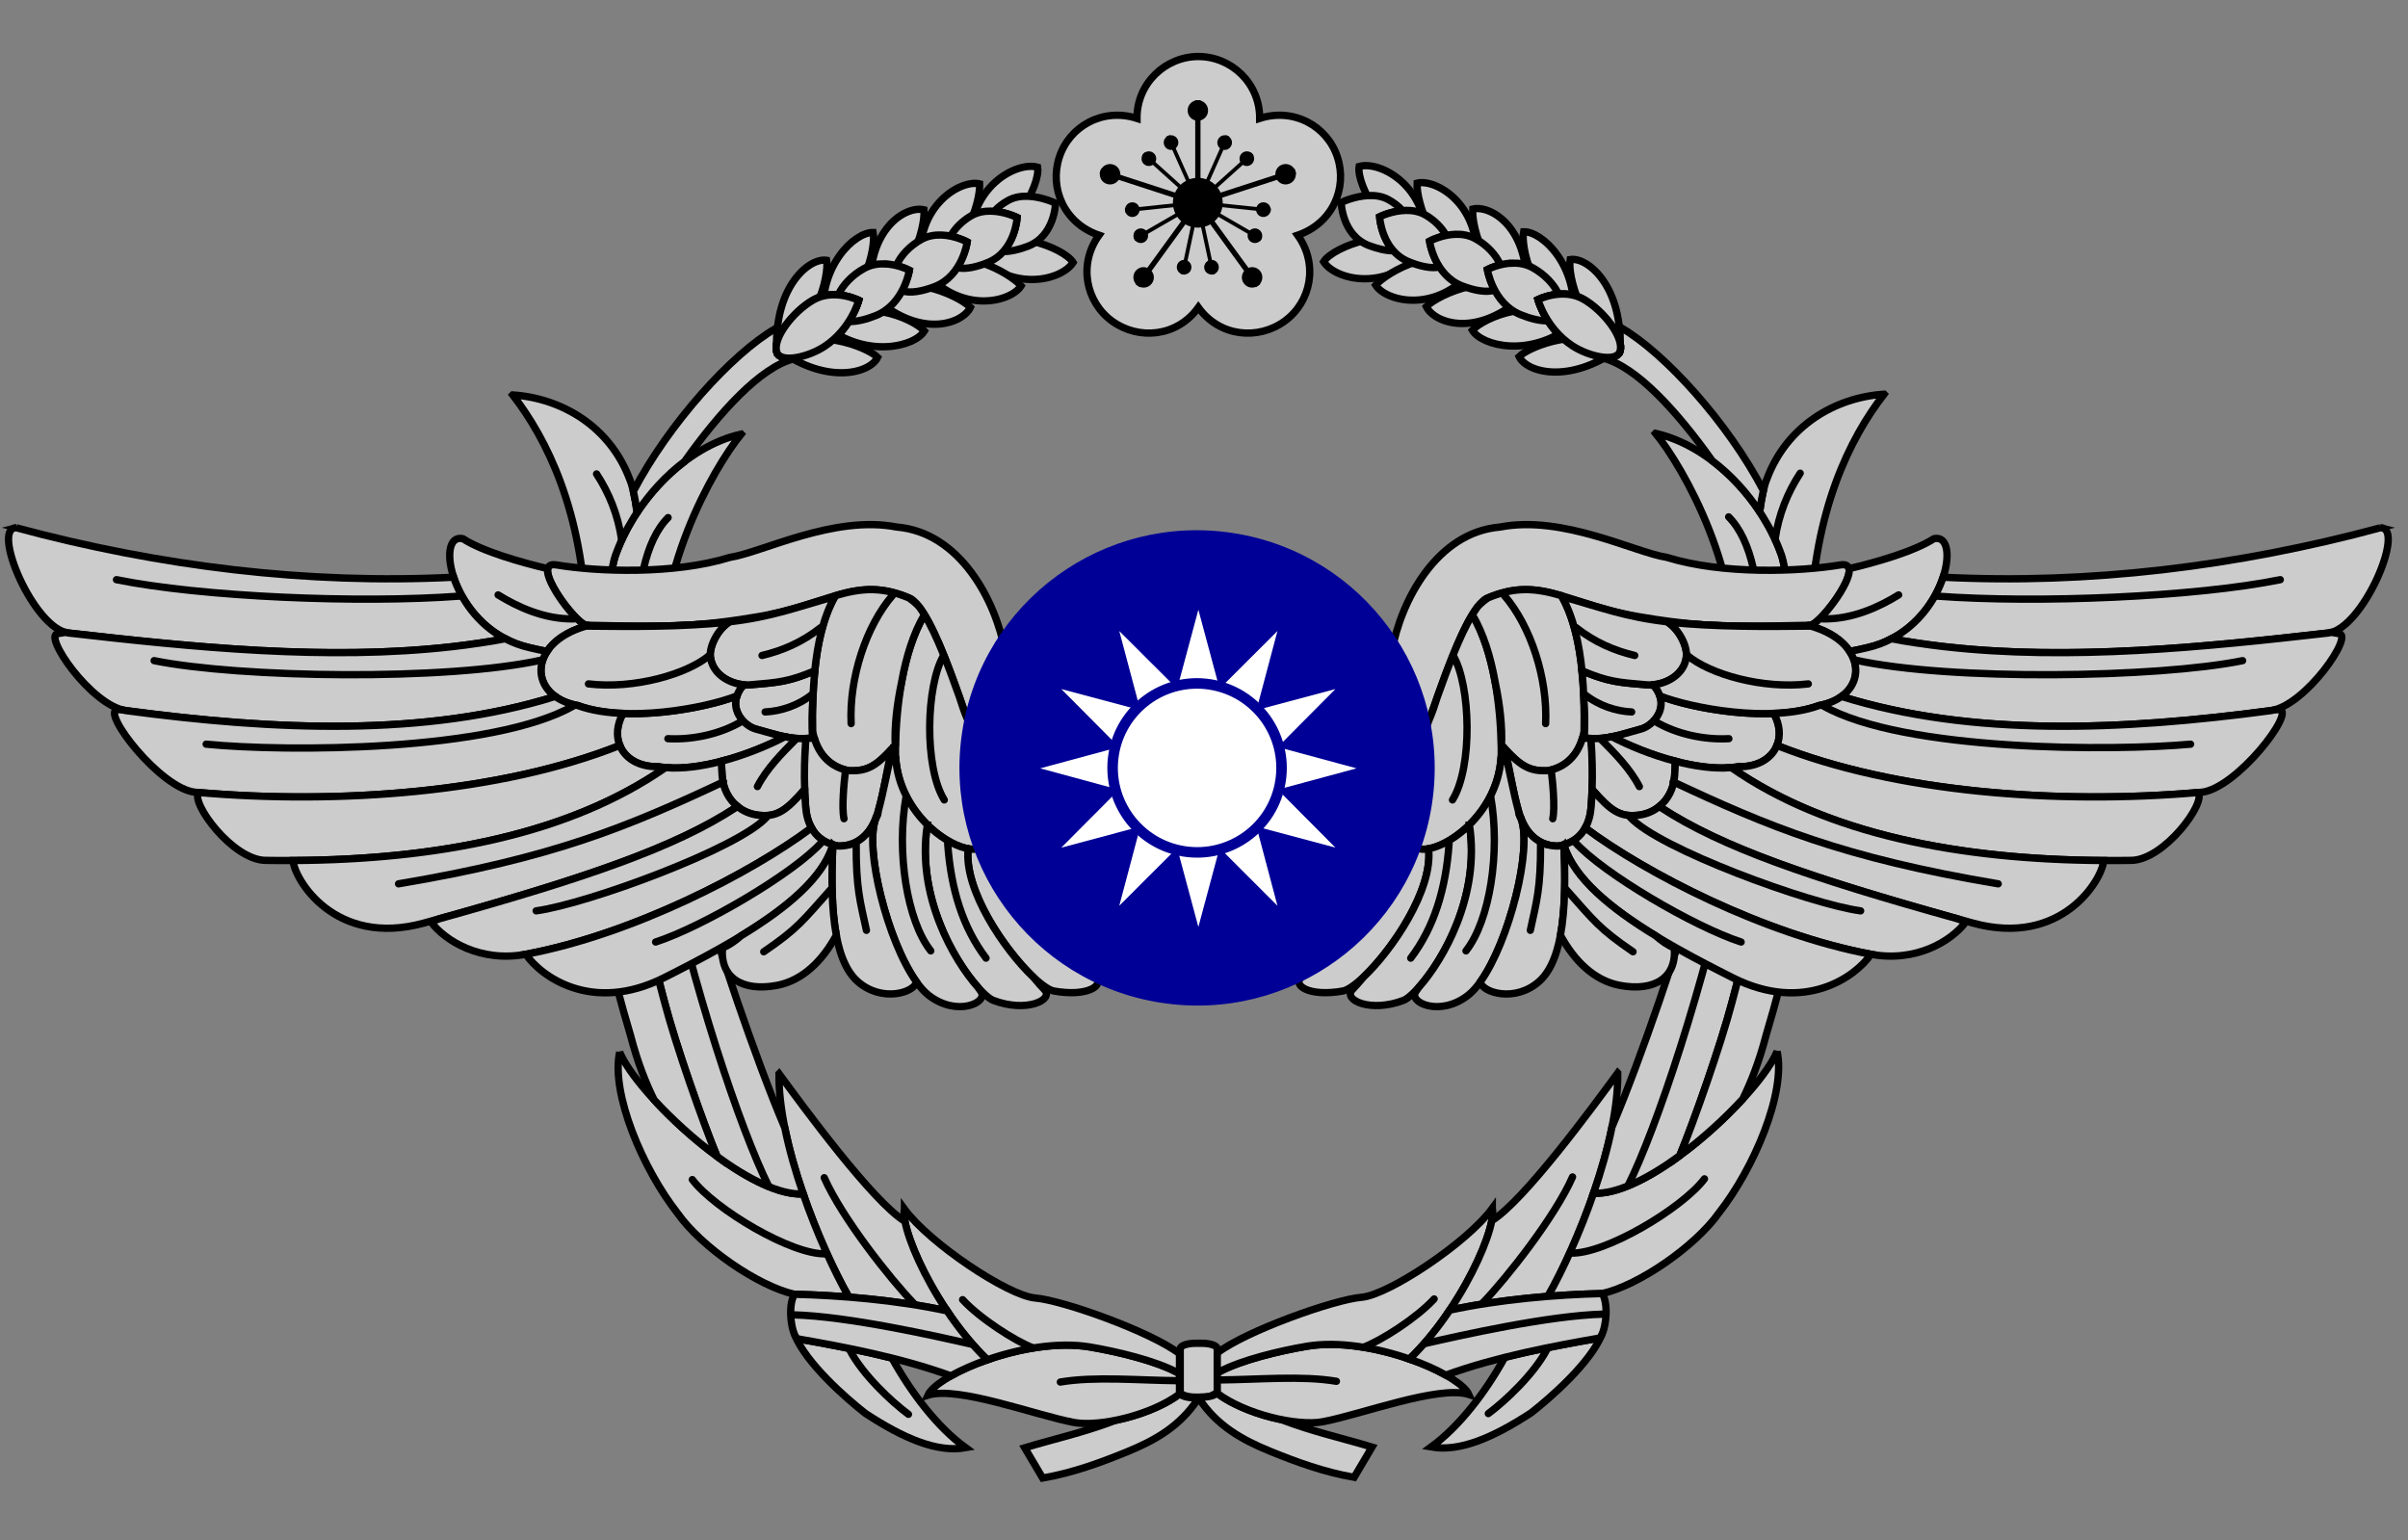 <?xml version="1.0" encoding="UTF-8" standalone="no"?>
<!-- Generator: Adobe Illustrator 16.0.0, SVG Export Plug-In . SVG Version: 6.00 Build 0)  -->

<svg
   xmlns:dc="http://purl.org/dc/elements/1.1/"
   xmlns:cc="http://creativecommons.org/ns#"
   xmlns:rdf="http://www.w3.org/1999/02/22-rdf-syntax-ns#"
   xmlns:svg="http://www.w3.org/2000/svg"
   xmlns="http://www.w3.org/2000/svg"
   xmlns:sodipodi="http://sodipodi.sourceforge.net/DTD/sodipodi-0.dtd"
   xmlns:inkscape="http://www.inkscape.org/namespaces/inkscape"
   enable-background="new 0 0 1125 750"
   sodipodi:docname="Republic_of_China_Air_Force_(ROCAF)_Logo.svg"
   xml:space="preserve"
   height="632"
   viewBox="0 0 988 632"
   width="988"
   version="1.1"
   y="0px"
   x="0px"
   inkscape:version="0.48.4 r9939"
   id="svg2"
   inkscape:export-filename="D:\網頁\kongjunx.png"
   inkscape:export-xdpi="30.24"
   inkscape:export-ydpi="30.24"><rect x="0" y="0" width="988" height="632" fill="#808080" stroke="none"/><defs
   id="defs6">

		
		
			
			
</defs><sodipodi:namedview
   bordercolor="#666666"
   inkscape:pageshadow="2"
   guidetolerance="10"
   pagecolor="#ffffff"
   gridtolerance="10"
   inkscape:window-maximized="1"
   inkscape:zoom="0.5"
   objecttolerance="10"
   borderopacity="1"
   inkscape:current-layer="svg2"
   inkscape:cx="434.54022"
   inkscape:cy="413.51336"
   inkscape:window-y="-8"
   inkscape:window-x="-8"
   inkscape:window-width="1600"
   showgrid="false"
   inkscape:pageopacity="0"
   inkscape:window-height="838"
   id="namedview8"
   fit-margin-top="0"
   fit-margin-left="0"
   fit-margin-right="0"
   fit-margin-bottom="0" />

<g
   transform="matrix(-0.986,0.075,0.085,0.98,1739.864,-47.012)"
   stroke-miterlimit="10"
   id="g12"
   style="stroke-width:2.535;stroke-miterlimit:10;stroke-dasharray:none">
	</g>
<g
   id="g3179"
   transform="translate(-70.806,-60.419)"><path
     d="m 562.483,83.611 c -13.505,0 -25.263,10.991 -25.178,25.391 -14.059,-4.516 -27.734,3.238 -31.866,15.933 -4.132,12.653 1.917,27.095 16.274,31.994 -8.563,11.886 -5.453,27.393 5.41,35.274 10.821,7.839 26.626,6.518 35.359,-5.623 8.776,12.142 24.581,13.462 35.402,5.623 10.863,-7.881 13.931,-23.388 5.368,-35.274 14.357,-4.899 20.449,-19.341 16.316,-31.994 -4.132,-12.695 -17.85,-20.449 -31.909,-15.933 0.085,-14.399 -11.63,-25.391 -25.178,-25.391 z"
     inkscape:connector-curvature="0"
     stroke-miterlimit="4"
     id="path16"
     style="fill:#cccccc;fill-rule:nonzero;stroke:#000000;stroke-width:3;stroke-miterlimit:4;stroke-dasharray:none" /><g
     transform="matrix(1.202,0,0,1.202,-262.899,46.461)"
     id="g18"
     style="fill:#000000;fill-rule:nonzero;stroke-width:2.495;stroke-miterlimit:4;stroke-dasharray:none"><path
       d="m 675.76,58.252 1.169,-0.531 10.169,22.854 -1.169,0.531 z"
       inkscape:connector-curvature="0"
       id="path20"
       style="stroke-width:2.495;stroke-miterlimit:4;stroke-dasharray:none" /><path
       d="m 679.65,59.28 c 0.531,1.24 -0.035,2.728 -1.276,3.295 -1.276,0.567 -2.728,0 -3.295,-1.276 -0.567,-1.276 0,-2.728 1.24,-3.295 1.276,-0.567 2.764,0 3.331,1.276 z"
       inkscape:connector-curvature="0"
       id="path22"
       style="stroke-width:2.495;stroke-miterlimit:4;stroke-dasharray:none" /><path
       d="m 661.72,84.083 -0.142,-1.276 24.839,-2.622 0.142,1.276 z"
       inkscape:connector-curvature="0"
       id="path24"
       style="stroke-width:2.495;stroke-miterlimit:4;stroke-dasharray:none" /><path
       d="m 663.89,80.682 c 1.347,-0.142 2.587,0.85 2.728,2.232 0.142,1.382 -0.85,2.622 -2.232,2.764 -1.347,0.142 -2.587,-0.85 -2.728,-2.232 -0.142,-1.382 0.85,-2.622 2.232,-2.764 z"
       inkscape:connector-curvature="0"
       id="path26"
       style="stroke-width:2.495;stroke-miterlimit:4;stroke-dasharray:none" /><path
       d="m 681.96,105.41 -1.276,-0.283 5.173,-24.449 1.276,0.283 z"
       inkscape:connector-curvature="0"
       id="path28"
       style="stroke-width:2.495;stroke-miterlimit:4;stroke-dasharray:none" /><path
       d="m 679.37,102.33 c 0.283,-1.382 1.63,-2.232 2.976,-1.949 1.347,0.283 2.197,1.63 1.913,2.976 -0.283,1.347 -1.595,2.197 -2.941,1.913 -1.346,-0.283 -2.232,-1.595 -1.949,-2.941 z"
       inkscape:connector-curvature="0"
       id="path30"
       style="stroke-width:2.495;stroke-miterlimit:4;stroke-dasharray:none" /><path
       d="m 708.46,92.764 -0.638,1.134 -21.65,-12.508 0.673,-1.134 z"
       inkscape:connector-curvature="0"
       id="path32"
       style="stroke-width:2.495;stroke-miterlimit:4;stroke-dasharray:none" /><path
       d="m 704.74,94.252 c -1.205,-0.709 -1.595,-2.232 -0.921,-3.437 0.709,-1.169 2.232,-1.595 3.402,-0.886 1.205,0.673 1.63,2.197 0.921,3.402 -0.673,1.205 -2.197,1.595 -3.402,0.921 z"
       inkscape:connector-curvature="0"
       id="path34"
       style="stroke-width:2.495;stroke-miterlimit:4;stroke-dasharray:none" /><path
       d="m 704.63,63.638 0.886,0.957 -18.567,16.724 -0.886,-0.957 z"
       inkscape:connector-curvature="0"
       id="path36"
       style="stroke-width:2.495;stroke-miterlimit:4;stroke-dasharray:none" /><path
       d="m 704.88,67.642 c -1.028,0.921 -2.587,0.85 -3.508,-0.177 -0.921,-1.028 -0.85,-2.622 0.177,-3.543 1.028,-0.921 2.622,-0.85 3.543,0.177 0.921,1.028 0.815,2.622 -0.213,3.543 z"
       inkscape:connector-curvature="0"
       id="path38"
       style="stroke-width:2.495;stroke-miterlimit:4;stroke-dasharray:none" /><path
       d="m 696.09,57.721 1.169,0.531 -10.169,22.854 -1.169,-0.531 z"
       inkscape:connector-curvature="0"
       id="path40"
       style="stroke-width:2.495;stroke-miterlimit:4;stroke-dasharray:none" /><path
       d="m 697.94,61.3 c -0.567,1.276 -2.055,1.843 -3.295,1.276 -1.276,-0.567 -1.843,-2.055 -1.276,-3.295 0.567,-1.276 2.055,-1.843 3.295,-1.276 1.276,0.567 1.843,2.02 1.276,3.295 z"
       inkscape:connector-curvature="0"
       id="path42"
       style="stroke-width:2.495;stroke-miterlimit:4;stroke-dasharray:none" /><path
       d="m 667.5,64.595 0.85,-0.957 18.602,16.724 -0.886,0.957 z"
       inkscape:connector-curvature="0"
       id="path44"
       style="stroke-width:2.495;stroke-miterlimit:4;stroke-dasharray:none" /><path
       d="m 671.47,63.922 c 1.028,0.921 1.098,2.516 0.177,3.543 -0.921,1.028 -2.516,1.098 -3.543,0.177 -1.028,-0.921 -1.098,-2.516 -0.177,-3.543 0.921,-1.028 2.516,-1.098 3.543,-0.177 z"
       inkscape:connector-curvature="0"
       id="path46"
       style="stroke-width:2.495;stroke-miterlimit:4;stroke-dasharray:none" /><path
       d="m 665.2,93.898 -0.673,-1.134 21.65,-12.508 0.673,1.134 z"
       inkscape:connector-curvature="0"
       id="path48"
       style="stroke-width:2.495;stroke-miterlimit:4;stroke-dasharray:none" /><path
       d="m 665.76,89.93 c 1.205,-0.709 2.728,-0.283 3.437,0.886 0.673,1.205 0.283,2.728 -0.921,3.437 -1.205,0.673 -2.728,0.283 -3.402,-0.921 -0.709,-1.205 -0.283,-2.728 0.886,-3.402 z"
       inkscape:connector-curvature="0"
       id="path50"
       style="stroke-width:2.495;stroke-miterlimit:4;stroke-dasharray:none" /><path
       d="m 692.34,105.13 -1.276,0.283 -5.209,-24.449 1.276,-0.283 z"
       inkscape:connector-curvature="0"
       id="path52"
       style="stroke-width:2.495;stroke-miterlimit:4;stroke-dasharray:none" /><path
       d="m 688.72,103.36 c -0.283,-1.347 0.602,-2.693 1.949,-2.976 1.346,-0.283 2.658,0.567 2.941,1.949 0.283,1.347 -0.567,2.658 -1.913,2.941 -1.346,0.283 -2.693,-0.567 -2.976,-1.913 z"
       inkscape:connector-curvature="0"
       id="path54"
       style="stroke-width:2.495;stroke-miterlimit:4;stroke-dasharray:none" /><path
       d="m 711.44,82.808 -0.142,1.276 -24.874,-2.622 0.142,-1.276 z"
       inkscape:connector-curvature="0"
       id="path56"
       style="stroke-width:2.495;stroke-miterlimit:4;stroke-dasharray:none" /><path
       d="m 708.6,85.678 c -1.347,-0.142 -2.339,-1.382 -2.197,-2.764 0.142,-1.382 1.346,-2.374 2.728,-2.232 1.382,0.142 2.374,1.382 2.232,2.764 -0.142,1.382 -1.382,2.374 -2.764,2.232 z"
       inkscape:connector-curvature="0"
       id="path58"
       style="stroke-width:2.495;stroke-miterlimit:4;stroke-dasharray:none" /><path
       d="m 685.61,45.815 1.807,0 0,35.008 -1.807,0 z"
       inkscape:connector-curvature="0"
       id="path60"
       style="stroke-width:2.495;stroke-miterlimit:4;stroke-dasharray:none" /><path
       d="m 690,49.323 c 0,1.949 -1.559,3.508 -3.508,3.508 -1.913,0 -3.472,-1.559 -3.472,-3.508 0,-1.913 1.559,-3.508 3.472,-3.508 1.949,0 3.508,1.595 3.508,3.508 z"
       inkscape:connector-curvature="0"
       id="path62"
       style="stroke-width:2.495;stroke-miterlimit:4;stroke-dasharray:none" /><path
       d="m 652.94,70.867 0.567,-1.701 33.272,10.807 -0.567,1.736 z"
       inkscape:connector-curvature="0"
       id="path64"
       style="stroke-width:2.495;stroke-miterlimit:4;stroke-dasharray:none" /><path
       d="m 657.61,67.784 c 1.843,0.567 2.87,2.551 2.268,4.394 -0.602,1.843 -2.587,2.835 -4.429,2.232 -1.843,-0.567 -2.835,-2.551 -2.232,-4.394 0.602,-1.843 2.587,-2.835 4.394,-2.232 z"
       inkscape:connector-curvature="0"
       id="path66"
       style="stroke-width:2.495;stroke-miterlimit:4;stroke-dasharray:none" /><path
       d="m 666.68,109.67 -1.488,-1.063 20.587,-28.311 1.453,1.063 z"
       inkscape:connector-curvature="0"
       id="path68"
       style="stroke-width:2.495;stroke-miterlimit:4;stroke-dasharray:none" /><path
       d="m 665.16,104.24 c 1.134,-1.559 3.331,-1.913 4.89,-0.744 1.559,1.134 1.913,3.295 0.78,4.854 -1.134,1.595 -3.331,1.913 -4.89,0.78 -1.559,-1.134 -1.913,-3.331 -0.78,-4.89 z"
       inkscape:connector-curvature="0"
       id="path70"
       style="stroke-width:2.495;stroke-miterlimit:4;stroke-dasharray:none" /><path
       d="m 707.82,108.6 -1.488,1.063 -20.551,-28.311 1.453,-1.063 z"
       inkscape:connector-curvature="0"
       id="path72"
       style="stroke-width:2.495;stroke-miterlimit:4;stroke-dasharray:none" /><path
       d="m 702.19,108.35 c -1.134,-1.559 -0.78,-3.72 0.78,-4.854 1.559,-1.169 3.756,-0.815 4.89,0.744 1.134,1.559 0.78,3.756 -0.78,4.89 -1.559,1.134 -3.756,0.815 -4.89,-0.78 z"
       inkscape:connector-curvature="0"
       id="path74"
       style="stroke-width:2.495;stroke-miterlimit:4;stroke-dasharray:none" /><path
       d="m 719.52,69.166 0.567,1.701 -33.307,10.843 -0.567,-1.736 z"
       inkscape:connector-curvature="0"
       id="path76"
       style="stroke-width:2.495;stroke-miterlimit:4;stroke-dasharray:none" /><path
       d="m 717.53,74.41 c -1.807,0.602 -3.791,-0.39 -4.394,-2.232 -0.602,-1.843 0.39,-3.827 2.232,-4.394 1.843,-0.602 3.827,0.39 4.429,2.232 0.602,1.843 -0.425,3.827 -2.268,4.394 z"
       inkscape:connector-curvature="0"
       id="path78"
       style="stroke-width:2.495;stroke-miterlimit:4;stroke-dasharray:none" /><path
       d="m 695,80.823 c 0,4.713 -3.791,8.504 -8.504,8.504 -4.677,0 -8.504,-3.791 -8.504,-8.504 0,-4.677 3.827,-8.504 8.504,-8.504 4.713,0 8.504,3.827 8.504,8.504 z"
       inkscape:connector-curvature="0"
       id="path80"
       style="stroke-width:2.495;stroke-miterlimit:4;stroke-dasharray:none" /></g><path
     d="m 555.052,631.516 c 0,1.221 2.838,2.211 6.341,2.211 h 2.507 c 3.503,0 6.342,-0.99 6.342,-2.211 v -17.686 c 0,-1.221 -2.839,-2.211 -6.342,-2.211 h -2.507 c -3.503,0 -6.341,0.99 -6.341,2.211 z"
     sodipodi:nodetypes="sssssssss"
     inkscape:connector-curvature="0"
     stroke-miterlimit="7"
     id="path84"
     style="fill:#cccccc;stroke:#000000;stroke-width:3;stroke-miterlimit:4;stroke-dasharray:none" /><path
     style="fill:#cccccc;stroke:#000000;stroke-width:3;stroke-miterlimit:4;stroke-dasharray:none"
     id="path88"
     stroke-miterlimit="7"
     inkscape:connector-curvature="0"
     d="m 570.062,632.026 c -0.665,0.968 -3.161,1.688 -6.156,1.688 h -0.344 l -0.938,0.375 c 7.451,11.377 17.823,17.159 29.406,21.875 10.608,4.319 22.028,8.536 34.375,10.656 l 7.344,-12.406 c -12.269,-3.719 -23.647,-6.107 -37.188,-11.25 -0.03,-0.014 -0.064,-0.017 -0.094,-0.031 -9.352,-1.884 -19.516,-5.704 -26.406,-10.906 z" /><path
     style="fill:#cccccc;stroke:#000000;stroke-width:3;stroke-miterlimit:4;stroke-dasharray:none"
     id="path90"
     stroke-miterlimit="10"
     inkscape:connector-curvature="0"
     d="m 617.032,612.086 c -3.507,-0.019 -6.956,0.225 -10.219,0.781 -11.241,1.916 -27.6,5.794 -36.562,10.906 v 7.75 c 0,0.172 -0.081,0.339 -0.188,0.5 11.766,8.884 33.075,13.747 43.562,11.781 15.649,-2.934 47.425,-15.047 59.844,-11.188 -3.428,-7.494 -31.887,-20.401 -56.438,-20.531 z" /><path
     style="fill:#cccccc;stroke:#000000;stroke-width:3;stroke-miterlimit:4;stroke-dasharray:none"
     id="path92"
     stroke-miterlimit="10"
     inkscape:connector-curvature="0"
     d="m 683.092,556.276 c -10.233,13.99 -42.51,35.545 -53.656,36.469 -11.351,0.941 -47.498,13.855 -59.188,22.844 v 6.875 c 0.323,0.259 0.649,0.529 1,0.781 9.136,-4.848 24.718,-8.527 35.562,-10.375 13.264,-2.26 29.253,0.669 42.281,5.219 21.764,-21.056 35.926,-54.235 34,-61.812 z" /><path
     style="fill:#cccccc;stroke:#000000;stroke-width:3;stroke-miterlimit:4;stroke-dasharray:none"
     id="path94"
     stroke-miterlimit="10"
     inkscape:connector-curvature="0"
     sodipodi:nodetypes="cccccc"
     d="m 734.562,500.716 c -10.234,13.954 -38.288,52.264 -51.656,60.594 -3.7e-4,0.002 -0.031,-0.002 -0.031,0 -1.537,8.148 -7.79,22.652 -17.25,36.719 12.98,-2.802 27.011,-4.598 40.281,-5.656 12.478,-21.986 29.087,-63.665 28.656,-91.656 z" /><path
     style="fill:#cccccc;stroke:#000000;stroke-width:3;stroke-miterlimit:4;stroke-dasharray:none"
     id="path96"
     stroke-miterlimit="10"
     inkscape:connector-curvature="0"
     sodipodi:nodetypes="cccccc"
     d="m 799.942,491.836 c -6.78,16.898 -51.246,59.375 -75.312,58.219 -5.593,16.207 -12.637,31.597 -18.719,42.312 7.827,-0.624 15.39,-0.995 22.312,-1.156 15.01,-3.37 38.162,-19.378 47.875,-33.125 14.325,-18.205 27.55,-49.33 23.844,-66.25 z" /><path
     style="fill:#cccccc;stroke:#000000;stroke-width:3;stroke-miterlimit:4;stroke-dasharray:none"
     id="path98"
     stroke-miterlimit="10"
     inkscape:connector-curvature="0"
     d="m 728.152,607.806 c -0.386,0.863 -0.814,1.464 -1.25,1.688 -11.965,2.094 -25.315,4.548 -38.688,7.906 -7.715,13.993 -18.491,28.27 -30.219,36.781 11.752,2.076 25.509,-3.863 41.094,-14.062 7.971,-6.243 24.301,-20.487 29.062,-32.312 z" /><path
     style="fill:#cccccc;stroke:#000000;stroke-width:3;stroke-miterlimit:4;stroke-dasharray:none"
     id="path100"
     stroke-miterlimit="7"
     inkscape:connector-curvature="0"
     d="m 728.222,591.216 c -18.661,0.436 -41.959,2.357 -62.594,6.812 -4.767,7.086 -10.338,14.071 -16.531,20.062 5.703,1.992 10.844,4.279 14.938,6.594 20.761,-7.52 43.612,-11.817 62.875,-15.188 2.325,-1.194 4.401,-13.123 1.312,-18.281 z" /><path
     style="fill:#cccccc;stroke:#000000;stroke-width:3;stroke-miterlimit:4;stroke-dasharray:none"
     id="path102"
     stroke-miterlimit="10"
     inkscape:connector-curvature="0"
     sodipodi:nodetypes="csscccsscc"
     d="m 750.092,238.246 c 11.504,14.068 36.527,58.053 31.969,101.03 -4.23,39.885 -7.059,48.984 -18.562,94.469 -3.058,12.093 -18.787,59.703 -31.312,89.156 -1.781,8.863 -4.441,18.137 -7.562,27.156 9.735,0.468 22.809,-6.207 35.375,-15.438 5.968,-14.513 16.797,-45.347 21.372,-62.719 9.226,-35.029 15.637,-58.192 19.313,-80.409 3.409,-20.602 7.166,-89.397 0.471,-104.84 -8.106,-21.701 -28.265,-43.205 -51.062,-48.406 z" /><path
     style="fill:#cccccc;stroke:#000000;stroke-width:3;stroke-miterlimit:4;stroke-dasharray:none"
     id="path104"
     stroke-miterlimit="10"
     inkscape:connector-curvature="0"
     d="m 843.822,222.176 c -20.231,1.351 -39.925,13.018 -48.031,34.719 -1.177,2.716 -2.169,7.453 -3,13.5 0.055,0.082 0.102,0.167 0.156,0.25 0.376,0.572 0.733,1.141 1.094,1.719 0.051,0.082 0.105,0.168 0.156,0.25 0.77,1.242 1.521,2.517 2.219,3.781 0.029,0.053 0.065,0.104 0.094,0.156 0.709,1.295 1.371,2.595 2,3.906 0.016,0.034 0.046,0.06 0.062,0.094 0.311,0.651 0.616,1.315 0.906,1.969 0.009,0.021 0.022,0.041 0.031,0.062 0.295,0.666 0.571,1.333 0.844,2 0.281,0.686 0.556,1.375 0.812,2.062 0.209,0.483 0.405,1.01 0.594,1.594 5.863,18.095 2.24,83.291 -1.062,103.25 -3.676,22.217 -10.087,45.377 -19.312,80.406 -4.572,17.358 -15.373,48.16 -21.344,62.688 9.426,-6.928 18.552,-15.287 25.781,-23.156 3.285,-6.662 6.723,-15.14 9.656,-26.406 3.606,-12.128 8.326,-28.484 13.594,-57.5 6.463,-41.635 7.906,-64.415 4.531,-112 1.556,-45.796 16.153,-75.179 30.219,-93.344 z" /><path
     style="fill:none;stroke:#000000;stroke-width:3;stroke-linecap:round;stroke-linejoin:round;stroke-miterlimit:4;stroke-dasharray:none"
     id="path106"
     sodipodi:nodetypes="cc"
     stroke-miterlimit="10"
     inkscape:connector-curvature="0"
     inkscape:transform-center-y="92.695405"
     inkscape:transform-center-x="8.82996"
     d="m 809.422,254.596 c -5.135,7.857 -8.818,16.82 -10.299,27.127" /><path
     style="fill:none;stroke:#000000;stroke-width:3;stroke-linecap:round;stroke-linejoin:round;stroke-miterlimit:4;stroke-dasharray:none"
     id="path108"
     sodipodi:nodetypes="cc"
     stroke-miterlimit="10"
     inkscape:connector-curvature="0"
     inkscape:transform-center-y="92.17501"
     inkscape:transform-center-x="13.197525"
     d="m 770.142,544.146 c -9.136,12.131 -41.043,31.167 -54.986,30.46" /><path
     style="fill:none;stroke:#000000;stroke-width:3;stroke-linecap:round;stroke-linejoin:round;stroke-miterlimit:4;stroke-dasharray:none"
     id="path110"
     sodipodi:nodetypes="cc"
     stroke-miterlimit="10"
     inkscape:connector-curvature="0"
     inkscape:transform-center-y="92.17501"
     inkscape:transform-center-x="13.197525"
     d="m 716.012,543.376 c -7.212,16.409 -27.141,41.647 -36.806,51.634" /><path
     style="fill:none;stroke:#000000;stroke-width:3;stroke-linecap:round;stroke-linejoin:round;stroke-miterlimit:4;stroke-dasharray:none"
     id="path112"
     sodipodi:nodetypes="cc"
     stroke-miterlimit="10"
     inkscape:connector-curvature="0"
     inkscape:transform-center-y="92.17501"
     inkscape:transform-center-x="13.197525"
     d="m 705.432,614.286 c -5.287,9.992 -16.875,20.901 -23.973,26.183" /><path
     style="fill:none;stroke:#000000;stroke-width:3;stroke-linecap:round;stroke-linejoin:round;stroke-miterlimit:4;stroke-dasharray:none"
     id="path114"
     sodipodi:nodetypes="cc"
     stroke-miterlimit="10"
     inkscape:connector-curvature="0"
     inkscape:transform-center-y="92.17501"
     inkscape:transform-center-x="13.197525"
     d="m 659.232,593.426 c -6.998,7.639 -21.58,17.051 -28.893,19.766" /><path
     style="fill:none;stroke:#000000;stroke-width:3;stroke-linecap:round;stroke-linejoin:round;stroke-miterlimit:4;stroke-dasharray:none"
     id="path116"
     sodipodi:nodetypes="cc"
     stroke-miterlimit="10"
     inkscape:connector-curvature="0"
     inkscape:transform-center-y="92.17501"
     inkscape:transform-center-x="13.197525"
     d="m 728.892,599.646 c -22.815,0.575 -58.948,8.803 -73.38,12.067" /><path
     style="fill:none;stroke:#000000;stroke-width:3;stroke-linecap:round;stroke-linejoin:round;stroke-miterlimit:4;stroke-dasharray:none"
     id="path118"
     sodipodi:nodetypes="cc"
     stroke-miterlimit="10"
     inkscape:connector-curvature="0"
     inkscape:transform-center-y="92.17501"
     inkscape:transform-center-x="13.197525"
     d="m 619.132,627.226 c -14.154,-2.406 -32.163,-0.672 -48.356,-0.552" /><path
     style="fill:none;stroke:#000000;stroke-width:3;stroke-linecap:round;stroke-linejoin:round;stroke-miterlimit:4;stroke-dasharray:none"
     id="path120"
     sodipodi:nodetypes="cc"
     stroke-miterlimit="10"
     inkscape:connector-curvature="0"
     inkscape:transform-center-y="92.17501"
     inkscape:transform-center-x="13.197525"
     d="m 780.072,272.506 c 37.877,38.282 -18.144,228.25 -41.291,274.44" /><g
     transform="translate(-2.298,-2.014)"
     style="fill:#cccccc;stroke:#000000;stroke-width:3;stroke-miterlimit:4;stroke-dasharray:none"
     id="g122"
     stroke-miterlimit="10"><path
       style="fill:#cccccc;stroke-width:3;stroke-miterlimit:4;stroke-dasharray:none"
       id="path124"
       inkscape:connector-curvature="0"
       sodipodi:nodetypes="ccccccccccc"
       d="m 738.25,196.94 -0.625,1.031 c 0.131,1.618 0.166,3.31 0.156,5.062 0.315,1.373 0.348,2.626 -0.031,3.688 -0.661,1.85 -2.974,2.511 -5.906,2.344 -0.249,0.143 -0.502,0.269 -0.75,0.406 13.423,3.493 30.044,21.614 44.531,42.031 7.641,5.78 14.359,13.154 19.625,21.156 -0.054,-0.083 -0.102,-0.168 -0.156,-0.25 0.459,-3.343 0.969,-6.265 1.531,-8.688 -14.57,-27.85 -40.45,-56.42 -58.36,-66.78 z" /><path
       style="fill:#cccccc;stroke-width:3;stroke-miterlimit:4;stroke-dasharray:none"
       id="path126"
       inkscape:connector-curvature="0"
       sodipodi:nodetypes="ccc"
       d="m 630.76,130.74 c 8.627,-2.45 28.79,8.031 27.681,33.189 -16.613,-2.828 -28.923,-25.759 -27.681,-33.189 z" /><path
       style="fill:#cccccc;stroke-width:3;stroke-miterlimit:4;stroke-dasharray:none"
       id="path128"
       inkscape:connector-curvature="0"
       sodipodi:nodetypes="ccc"
       d="m 616.19,169.83 c 4.806,7.572 26.83,13.173 42.75,-6.339 -14.279,-8.949 -38.731,-0.033 -42.75,6.339 z" /><path
       style="fill:#cccccc;stroke-width:3;stroke-miterlimit:4;stroke-dasharray:none"
       id="path130"
       inkscape:connector-curvature="0"
       d="m 634.65,142.67 c -5.939,0.23 -11.25,2.844 -11.25,2.844 0,0 0.288,13.459 11.406,17.688 3.407,1.297 6.963,2.156 10,2.156 -5.203,-5.856 -5.656,-13.969 -5.656,-13.969 0,0 4.246,-2.135 9.406,-2.562 -1.583,-1.737 -3.583,-3.299 -5.875,-4.531 -2.513,-1.351 -5.332,-1.729 -8.031,-1.625 z" /><path
       style="fill:#cccccc;stroke-width:3;stroke-miterlimit:4;stroke-dasharray:none"
       id="path132"
       inkscape:connector-curvature="0"
       sodipodi:nodetypes="ccc"
       d="m 654.54,137.58 c 7.702,-1.862 26.109,8.72 24.284,32.715 -17.895,-1.315 -24.663,-25.636 -24.284,-32.715 z" /><path
       style="fill:#cccccc;stroke-width:3;stroke-miterlimit:4;stroke-dasharray:none"
       id="path134"
       inkscape:connector-curvature="0"
       sodipodi:nodetypes="ccc"
       d="m 637.53,179.43 c 4.223,6.705 24.795,11.954 40.218,-6.518 -13.744,-11.535 -35.554,1.179 -40.218,6.518 z" /><path
       style="fill:#cccccc;stroke-width:3;stroke-miterlimit:4;stroke-dasharray:none"
       id="path136"
       inkscape:connector-curvature="0"
       d="m 650.06,148.76 c -5.81,0.075 -10.906,2.625 -10.906,2.625 0,0 0.765,13.754 11.812,18.375 4.566,1.91 9.376,3.014 12.75,2.219 -3.328,-5.14 -4.062,-10.562 -4.062,-10.562 0,0 2.87,-1.562 6.812,-2.375 -1.777,-3.196 -4.733,-6.222 -8.469,-8.375 -2.511,-1.448 -5.297,-1.94 -7.938,-1.906 z" /><path
       style="fill:#cccccc;stroke-width:3;stroke-miterlimit:4;stroke-dasharray:none"
       id="path138"
       inkscape:connector-curvature="0"
       sodipodi:nodetypes="ccc"
       d="m 677.39,148.22 c 7.591,-1.82 23.628,8.099 21.875,34.373 -15.628,-3.345 -22.532,-26.67 -21.875,-34.373 z" /><path
       style="fill:#cccccc;stroke-width:3;stroke-miterlimit:4;stroke-dasharray:none"
       id="path140"
       inkscape:connector-curvature="0"
       sodipodi:nodetypes="ccc"
       d="m 658.32,188.25 c 3.421,7.016 21.273,13.089 40.439,-4.968 -12.518,-9.936 -34.911,-0.436 -40.439,4.968 z" /><path
       style="fill:#cccccc;stroke-width:3;stroke-miterlimit:4;stroke-dasharray:none"
       id="path142"
       inkscape:connector-curvature="0"
       sodipodi:nodetypes="ccc"
       d="m 698.23,157.53 c 7.565,-0.203 22.27,13.587 20.456,35.236 -16.733,-6.246 -21.671,-29.241 -20.456,-35.236 z" /><path
       style="fill:#cccccc;stroke-width:3;stroke-miterlimit:4;stroke-dasharray:none"
       id="path144"
       inkscape:connector-curvature="0"
       d="m 670.24,158.57 c -5.748,0.2 -10.594,2.844 -10.594,2.844 0,0 1.915,13.861 13.25,18.281 4.988,1.945 10.211,2.941 13.469,1.75 -2.351,-4.415 -3,-8.406 -3,-8.406 0,0 2.19,-1.15 5.344,-1.938 -1.753,-4.082 -5.535,-8.174 -10.438,-10.812 -2.611,-1.405 -5.418,-1.81 -8.031,-1.719 z" /><path
       style="fill:#cccccc;stroke-width:3;stroke-miterlimit:4;stroke-dasharray:none"
       id="path146"
       inkscape:connector-curvature="0"
       sodipodi:nodetypes="ccc"
       d="m 677.21,197.94 c 3.93,6.468 23.489,11.35 40.698,-1.909 -13.514,-13.091 -36.022,-3.254 -40.698,1.909 z" /><path
       style="fill:#cccccc;stroke-width:3;stroke-miterlimit:4;stroke-dasharray:none"
       id="path148"
       inkscape:connector-curvature="0"
       d="m 693.9,170.39 c -5.744,0.085 -10.531,2.656 -10.531,2.656 0,0 2.221,13.882 13.656,18.531 3.971,1.615 8.081,2.658 11.219,2.469 -3.017,-4.72 -4.094,-8.656 -4.094,-8.656 0,0 3.668,-1.826 8.438,-2.219 -1.866,-4.08 -5.713,-8.164 -10.625,-10.875 -2.642,-1.458 -5.452,-1.945 -8.062,-1.906 z" /><path
       style="fill:#cccccc;stroke-width:3;stroke-miterlimit:4;stroke-dasharray:none"
       id="path150"
       inkscape:connector-curvature="0"
       d="m 737.73,206.74 c -1.606,4.491 -12.79,1.987 -19.509,-2.433 -10.965,-7.212 -14.059,-18.924 -14.059,-18.924 0,0 10.09,-5.072 18.662,-0.15 8.332,4.786 16.912,15.894 14.906,21.506 z" /><path
       style="fill:#cccccc;stroke-width:3;stroke-miterlimit:4;stroke-dasharray:none"
       id="path152"
       inkscape:connector-curvature="0"
       sodipodi:nodetypes="ccc"
       d="m 717.33,168.94 c 7.162,-1.144 21.035,10.705 20.456,35.236 -15.756,-5.534 -21.581,-28.818 -20.456,-35.236 z" /><path
       style="fill:#cccccc;stroke-width:3;stroke-miterlimit:4;stroke-dasharray:none"
       id="path154"
       inkscape:connector-curvature="0"
       d="m 737.73,206.74 c -1.606,4.491 -12.79,1.987 -19.509,-2.433 -10.965,-7.212 -14.059,-18.924 -14.059,-18.924 0,0 10.09,-5.072 18.662,-0.15 8.332,4.786 16.912,15.894 14.906,21.506 z" /><path
       style="fill:#cccccc;stroke-width:3;stroke-miterlimit:4;stroke-dasharray:none"
       id="path156"
       inkscape:connector-curvature="0"
       sodipodi:nodetypes="ccc"
       d="m 696.4,208.77 c 3.108,6.553 20.726,11.291 40.628,-3.063 -13.476,-9.863 -35.972,-1.495 -40.628,3.063 z" /><path
       style="fill:#cccccc;stroke-width:3;stroke-miterlimit:4;stroke-dasharray:none"
       id="path158"
       inkscape:connector-curvature="0"
       d="m 737.73,206.74 c -1.606,4.491 -12.79,1.987 -19.509,-2.433 -10.965,-7.212 -14.059,-18.924 -14.059,-18.924 0,0 10.09,-5.072 18.662,-0.15 8.332,4.786 16.912,15.894 14.906,21.506 z" /></g><path
     style="fill:#cccccc;stroke:#000000;stroke-width:3;stroke-miterlimit:4;stroke-dasharray:none"
     id="path162"
     stroke-miterlimit="7"
     inkscape:connector-curvature="0"
     d="m 554.938,632.326 c 0.665,0.968 3.161,1.688 6.156,1.688 h 0.344 l 0.938,0.375 c -7.451,11.377 -17.823,17.159 -29.406,21.875 -10.608,4.319 -22.028,8.536 -34.375,10.656 l -7.344,-12.406 c 12.269,-3.719 23.647,-6.107 37.188,-11.25 0.03,-0.014 0.064,-0.017 0.094,-0.031 9.352,-1.884 19.516,-5.704 26.406,-10.906 z" /><path
     style="fill:#cccccc;stroke:#000000;stroke-width:3;stroke-miterlimit:4;stroke-dasharray:none"
     id="path164"
     stroke-miterlimit="10"
     inkscape:connector-curvature="0"
     d="m 507.968,612.386 c 3.507,-0.019 6.956,0.225 10.219,0.781 11.241,1.916 27.6,5.794 36.562,10.906 v 7.75 c 0,0.172 0.081,0.339 0.188,0.5 -11.766,8.884 -33.075,13.747 -43.562,11.781 -15.649,-2.934 -47.425,-15.047 -59.844,-11.188 3.428,-7.494 31.887,-20.401 56.438,-20.531 z" /><path
     style="fill:#cccccc;stroke:#000000;stroke-width:3;stroke-miterlimit:4;stroke-dasharray:none"
     id="path166"
     stroke-miterlimit="10"
     inkscape:connector-curvature="0"
     d="m 441.908,556.576 c 10.233,13.99 42.51,35.545 53.656,36.469 11.351,0.941 47.498,13.855 59.188,22.844 v 6.875 c -0.323,0.259 -0.649,0.529 -1,0.781 -9.136,-4.848 -24.718,-8.527 -35.562,-10.375 -13.264,-2.26 -29.253,0.669 -42.281,5.219 -21.764,-21.056 -35.926,-54.235 -34,-61.812 z" /><path
     style="fill:#cccccc;stroke:#000000;stroke-width:3;stroke-miterlimit:4;stroke-dasharray:none"
     id="path168"
     stroke-miterlimit="10"
     inkscape:connector-curvature="0"
     sodipodi:nodetypes="cccccc"
     d="m 390.438,501.016 c 10.234,13.954 38.288,52.264 51.656,60.594 3.7e-4,0.002 0.031,-0.002 0.031,0 1.537,8.148 7.79,22.652 17.25,36.719 -12.98,-2.802 -27.011,-4.598 -40.281,-5.656 -12.478,-21.986 -29.087,-63.665 -28.656,-91.656 z" /><path
     style="fill:#cccccc;stroke:#000000;stroke-width:3;stroke-miterlimit:4;stroke-dasharray:none"
     id="path170"
     stroke-miterlimit="10"
     inkscape:connector-curvature="0"
     sodipodi:nodetypes="cccccc"
     d="m 325.058,492.136 c 6.78,16.898 51.246,59.375 75.312,58.219 5.593,16.207 12.637,31.597 18.719,42.312 -7.827,-0.624 -15.39,-0.995 -22.312,-1.156 -15.01,-3.37 -38.162,-19.378 -47.875,-33.125 -14.325,-18.205 -27.55,-49.33 -23.844,-66.25 z" /><path
     style="fill:#cccccc;stroke:#000000;stroke-width:3;stroke-miterlimit:4;stroke-dasharray:none"
     id="path172"
     stroke-miterlimit="10"
     inkscape:connector-curvature="0"
     d="m 396.848,608.106 c 0.386,0.863 0.814,1.464 1.25,1.688 11.965,2.094 25.315,4.548 38.688,7.906 7.715,13.993 18.491,28.27 30.219,36.781 -11.752,2.076 -25.509,-3.863 -41.094,-14.062 -7.971,-6.243 -24.301,-20.487 -29.062,-32.312 z" /><path
     style="fill:#cccccc;stroke:#000000;stroke-width:3;stroke-miterlimit:4;stroke-dasharray:none"
     id="path174"
     stroke-miterlimit="7"
     inkscape:connector-curvature="0"
     d="m 396.778,591.516 c 18.661,0.436 41.959,2.357 62.594,6.812 4.767,7.086 10.338,14.071 16.531,20.062 -5.703,1.992 -10.844,4.279 -14.938,6.594 -20.761,-7.52 -43.612,-11.817 -62.875,-15.188 -2.325,-1.194 -4.401,-13.123 -1.312,-18.281 z" /><path
     style="fill:#cccccc;stroke:#000000;stroke-width:3;stroke-miterlimit:4;stroke-dasharray:none"
     id="path176"
     stroke-miterlimit="10"
     inkscape:connector-curvature="0"
     sodipodi:nodetypes="csscccsscc"
     d="m 374.908,238.546 c -11.504,14.068 -36.527,58.053 -31.969,101.03 4.23,39.885 7.059,48.984 18.562,94.469 3.058,12.093 18.787,59.703 31.312,89.156 1.781,8.863 4.441,18.137 7.562,27.156 -9.735,0.468 -22.809,-6.207 -35.375,-15.438 -5.968,-14.513 -16.797,-45.347 -21.372,-62.719 -9.226,-35.029 -15.637,-58.192 -19.313,-80.409 -3.409,-20.602 -7.166,-89.397 -0.471,-104.84 8.106,-21.701 28.265,-43.205 51.062,-48.406 z" /><path
     style="fill:#cccccc;stroke:#000000;stroke-width:3;stroke-miterlimit:4;stroke-dasharray:none"
     id="path178"
     stroke-miterlimit="10"
     inkscape:connector-curvature="0"
     d="m 281.178,222.476 c 20.231,1.351 39.925,13.018 48.031,34.719 1.177,2.716 2.169,7.453 3,13.5 -0.055,0.082 -0.102,0.167 -0.156,0.25 -0.376,0.572 -0.733,1.141 -1.094,1.719 -0.051,0.082 -0.105,0.168 -0.156,0.25 -0.77,1.242 -1.521,2.517 -2.219,3.781 -0.029,0.053 -0.065,0.104 -0.094,0.156 -0.709,1.295 -1.371,2.595 -2,3.906 -0.016,0.034 -0.046,0.06 -0.062,0.094 -0.311,0.651 -0.616,1.315 -0.906,1.969 -0.009,0.021 -0.022,0.041 -0.031,0.062 -0.295,0.666 -0.571,1.333 -0.844,2 -0.281,0.686 -0.556,1.375 -0.812,2.062 -0.209,0.483 -0.405,1.01 -0.594,1.594 -5.863,18.095 -2.24,83.291 1.062,103.25 3.676,22.217 10.087,45.377 19.312,80.406 4.572,17.358 15.373,48.16 21.344,62.688 -9.426,-6.928 -18.552,-15.287 -25.781,-23.156 -3.285,-6.662 -6.723,-15.14 -9.656,-26.406 -3.606,-12.128 -8.326,-28.484 -13.594,-57.5 -6.463,-41.635 -7.906,-64.415 -4.531,-112 -1.556,-45.796 -16.153,-75.179 -30.219,-93.344 z" /><path
     style="fill:none;stroke:#000000;stroke-width:3;stroke-linecap:round;stroke-linejoin:round;stroke-miterlimit:4;stroke-dasharray:none"
     id="path180"
     sodipodi:nodetypes="cc"
     stroke-miterlimit="10"
     inkscape:connector-curvature="0"
     inkscape:transform-center-y="92.695405"
     inkscape:transform-center-x="8.82996"
     d="m 315.578,254.896 c 5.135,7.857 8.818,16.82 10.299,27.127" /><path
     style="fill:none;stroke:#000000;stroke-width:3;stroke-linecap:round;stroke-linejoin:round;stroke-miterlimit:4;stroke-dasharray:none"
     id="path182"
     sodipodi:nodetypes="cc"
     stroke-miterlimit="10"
     inkscape:connector-curvature="0"
     inkscape:transform-center-y="92.17501"
     inkscape:transform-center-x="13.197525"
     d="m 354.858,544.446 c 9.136,12.131 41.043,31.167 54.986,30.46" /><path
     style="fill:none;stroke:#000000;stroke-width:3;stroke-linecap:round;stroke-linejoin:round;stroke-miterlimit:4;stroke-dasharray:none"
     id="path184"
     sodipodi:nodetypes="cc"
     stroke-miterlimit="10"
     inkscape:connector-curvature="0"
     inkscape:transform-center-y="92.17501"
     inkscape:transform-center-x="13.197525"
     d="m 408.988,543.676 c 7.212,16.409 27.141,41.647 36.806,51.634" /><path
     style="fill:none;stroke:#000000;stroke-width:3;stroke-linecap:round;stroke-linejoin:round;stroke-miterlimit:4;stroke-dasharray:none"
     id="path186"
     sodipodi:nodetypes="cc"
     stroke-miterlimit="10"
     inkscape:connector-curvature="0"
     inkscape:transform-center-y="92.17501"
     inkscape:transform-center-x="13.197525"
     d="m 419.568,614.586 c 5.287,9.992 16.875,20.901 23.973,26.183" /><path
     style="fill:none;stroke:#000000;stroke-width:3;stroke-linecap:round;stroke-linejoin:round;stroke-miterlimit:4;stroke-dasharray:none"
     id="path188"
     sodipodi:nodetypes="cc"
     stroke-miterlimit="10"
     inkscape:connector-curvature="0"
     inkscape:transform-center-y="92.17501"
     inkscape:transform-center-x="13.197525"
     d="m 465.768,593.726 c 6.998,7.639 21.58,17.051 28.893,19.766" /><path
     style="fill:none;stroke:#000000;stroke-width:3;stroke-linecap:round;stroke-linejoin:round;stroke-miterlimit:4;stroke-dasharray:none"
     id="path190"
     sodipodi:nodetypes="cc"
     stroke-miterlimit="10"
     inkscape:connector-curvature="0"
     inkscape:transform-center-y="92.17501"
     inkscape:transform-center-x="13.197525"
     d="m 396.108,599.946 c 22.815,0.575 58.948,8.803 73.38,12.067" /><path
     style="fill:none;stroke:#000000;stroke-width:3;stroke-linecap:round;stroke-linejoin:round;stroke-miterlimit:4;stroke-dasharray:none"
     id="path192"
     sodipodi:nodetypes="cc"
     stroke-miterlimit="10"
     inkscape:connector-curvature="0"
     inkscape:transform-center-y="92.17501"
     inkscape:transform-center-x="13.197525"
     d="m 505.868,627.526 c 14.154,-2.406 32.163,-0.672 48.356,-0.552" /><path
     style="fill:none;stroke:#000000;stroke-width:3;stroke-linecap:round;stroke-linejoin:round;stroke-miterlimit:4;stroke-dasharray:none"
     id="path194"
     sodipodi:nodetypes="cc"
     stroke-miterlimit="10"
     inkscape:connector-curvature="0"
     inkscape:transform-center-y="92.17501"
     inkscape:transform-center-x="13.197525"
     d="m 344.928,272.806 c -37.877,38.282 18.144,228.25 41.291,274.44" /><g
     transform="matrix(-1,0,0,1,1127.298,-1.714)"
     style="fill:#cccccc;stroke:#000000;stroke-width:3;stroke-miterlimit:4;stroke-dasharray:none"
     id="g196"
     stroke-miterlimit="10"><path
       style="fill:#cccccc;stroke-width:3;stroke-miterlimit:4;stroke-dasharray:none"
       id="path198"
       inkscape:connector-curvature="0"
       sodipodi:nodetypes="ccccccccccc"
       d="m 738.25,196.94 -0.625,1.031 c 0.131,1.618 0.166,3.31 0.156,5.062 0.315,1.373 0.348,2.626 -0.031,3.688 -0.661,1.85 -2.974,2.511 -5.906,2.344 -0.249,0.143 -0.502,0.269 -0.75,0.406 13.423,3.493 30.044,21.614 44.531,42.031 7.641,5.78 14.359,13.154 19.625,21.156 -0.054,-0.083 -0.102,-0.168 -0.156,-0.25 0.459,-3.343 0.969,-6.265 1.531,-8.688 -14.57,-27.85 -40.45,-56.42 -58.36,-66.78 z" /><path
       style="fill:#cccccc;stroke-width:3;stroke-miterlimit:4;stroke-dasharray:none"
       id="path200"
       inkscape:connector-curvature="0"
       sodipodi:nodetypes="ccc"
       d="m 630.76,130.74 c 8.627,-2.45 28.79,8.031 27.681,33.189 -16.613,-2.828 -28.923,-25.759 -27.681,-33.189 z" /><path
       style="fill:#cccccc;stroke-width:3;stroke-miterlimit:4;stroke-dasharray:none"
       id="path202"
       inkscape:connector-curvature="0"
       sodipodi:nodetypes="ccc"
       d="m 616.19,169.83 c 4.806,7.572 26.83,13.173 42.75,-6.339 -14.279,-8.949 -38.731,-0.033 -42.75,6.339 z" /><path
       style="fill:#cccccc;stroke-width:3;stroke-miterlimit:4;stroke-dasharray:none"
       id="path204"
       inkscape:connector-curvature="0"
       d="m 634.65,142.67 c -5.939,0.23 -11.25,2.844 -11.25,2.844 0,0 0.288,13.459 11.406,17.688 3.407,1.297 6.963,2.156 10,2.156 -5.203,-5.856 -5.656,-13.969 -5.656,-13.969 0,0 4.246,-2.135 9.406,-2.562 -1.583,-1.737 -3.583,-3.299 -5.875,-4.531 -2.513,-1.351 -5.332,-1.729 -8.031,-1.625 z" /><path
       style="fill:#cccccc;stroke-width:3;stroke-miterlimit:4;stroke-dasharray:none"
       id="path206"
       inkscape:connector-curvature="0"
       sodipodi:nodetypes="ccc"
       d="m 654.54,137.58 c 7.702,-1.862 26.109,8.72 24.284,32.715 -17.895,-1.315 -24.663,-25.636 -24.284,-32.715 z" /><path
       style="fill:#cccccc;stroke-width:3;stroke-miterlimit:4;stroke-dasharray:none"
       id="path208"
       inkscape:connector-curvature="0"
       sodipodi:nodetypes="ccc"
       d="m 637.53,179.43 c 4.223,6.705 24.795,11.954 40.218,-6.518 -13.744,-11.535 -35.554,1.179 -40.218,6.518 z" /><path
       style="fill:#cccccc;stroke-width:3;stroke-miterlimit:4;stroke-dasharray:none"
       id="path210"
       inkscape:connector-curvature="0"
       d="m 650.06,148.76 c -5.81,0.075 -10.906,2.625 -10.906,2.625 0,0 0.765,13.754 11.812,18.375 4.566,1.91 9.376,3.014 12.75,2.219 -3.328,-5.14 -4.062,-10.562 -4.062,-10.562 0,0 2.87,-1.562 6.812,-2.375 -1.777,-3.196 -4.733,-6.222 -8.469,-8.375 -2.511,-1.448 -5.297,-1.94 -7.938,-1.906 z" /><path
       style="fill:#cccccc;stroke-width:3;stroke-miterlimit:4;stroke-dasharray:none"
       id="path212"
       inkscape:connector-curvature="0"
       sodipodi:nodetypes="ccc"
       d="m 677.39,148.22 c 7.591,-1.82 23.628,8.099 21.875,34.373 -15.628,-3.345 -22.532,-26.67 -21.875,-34.373 z" /><path
       style="fill:#cccccc;stroke-width:3;stroke-miterlimit:4;stroke-dasharray:none"
       id="path214"
       inkscape:connector-curvature="0"
       sodipodi:nodetypes="ccc"
       d="m 658.32,188.25 c 3.421,7.016 21.273,13.089 40.439,-4.968 -12.518,-9.936 -34.911,-0.436 -40.439,4.968 z" /><path
       style="fill:#cccccc;stroke-width:3;stroke-miterlimit:4;stroke-dasharray:none"
       id="path216"
       inkscape:connector-curvature="0"
       sodipodi:nodetypes="ccc"
       d="m 698.23,157.53 c 7.565,-0.203 22.27,13.587 20.456,35.236 -16.733,-6.246 -21.671,-29.241 -20.456,-35.236 z" /><path
       style="fill:#cccccc;stroke-width:3;stroke-miterlimit:4;stroke-dasharray:none"
       id="path218"
       inkscape:connector-curvature="0"
       d="m 670.24,158.57 c -5.748,0.2 -10.594,2.844 -10.594,2.844 0,0 1.915,13.861 13.25,18.281 4.988,1.945 10.211,2.941 13.469,1.75 -2.351,-4.415 -3,-8.406 -3,-8.406 0,0 2.19,-1.15 5.344,-1.938 -1.753,-4.082 -5.535,-8.174 -10.438,-10.812 -2.611,-1.405 -5.418,-1.81 -8.031,-1.719 z" /><path
       style="fill:#cccccc;stroke-width:3;stroke-miterlimit:4;stroke-dasharray:none"
       id="path220"
       inkscape:connector-curvature="0"
       sodipodi:nodetypes="ccc"
       d="m 677.21,197.94 c 3.93,6.468 23.489,11.35 40.698,-1.909 -13.514,-13.091 -36.022,-3.254 -40.698,1.909 z" /><path
       style="fill:#cccccc;stroke-width:3;stroke-miterlimit:4;stroke-dasharray:none"
       id="path222"
       inkscape:connector-curvature="0"
       d="m 693.9,170.39 c -5.744,0.085 -10.531,2.656 -10.531,2.656 0,0 2.221,13.882 13.656,18.531 3.971,1.615 8.081,2.658 11.219,2.469 -3.017,-4.72 -4.094,-8.656 -4.094,-8.656 0,0 3.668,-1.826 8.438,-2.219 -1.866,-4.08 -5.713,-8.164 -10.625,-10.875 -2.642,-1.458 -5.452,-1.945 -8.062,-1.906 z" /><path
       style="fill:#cccccc;stroke-width:3;stroke-miterlimit:4;stroke-dasharray:none"
       id="path224"
       inkscape:connector-curvature="0"
       d="m 737.73,206.74 c -1.606,4.491 -12.79,1.987 -19.509,-2.433 -10.965,-7.212 -14.059,-18.924 -14.059,-18.924 0,0 10.09,-5.072 18.662,-0.15 8.332,4.786 16.912,15.894 14.906,21.506 z" /><path
       style="fill:#cccccc;stroke-width:3;stroke-miterlimit:4;stroke-dasharray:none"
       id="path226"
       inkscape:connector-curvature="0"
       sodipodi:nodetypes="ccc"
       d="m 717.33,168.94 c 7.162,-1.144 21.035,10.705 20.456,35.236 -15.756,-5.534 -21.581,-28.818 -20.456,-35.236 z" /><path
       style="fill:#cccccc;stroke-width:3;stroke-miterlimit:4;stroke-dasharray:none"
       id="path228"
       inkscape:connector-curvature="0"
       d="m 737.73,206.74 c -1.606,4.491 -12.79,1.987 -19.509,-2.433 -10.965,-7.212 -14.059,-18.924 -14.059,-18.924 0,0 10.09,-5.072 18.662,-0.15 8.332,4.786 16.912,15.894 14.906,21.506 z" /><path
       style="fill:#cccccc;stroke-width:3;stroke-miterlimit:4;stroke-dasharray:none"
       id="path230"
       inkscape:connector-curvature="0"
       sodipodi:nodetypes="ccc"
       d="m 696.4,208.77 c 3.108,6.553 20.726,11.291 40.628,-3.063 -13.476,-9.863 -35.972,-1.495 -40.628,3.063 z" /><path
       style="fill:#cccccc;stroke-width:3;stroke-miterlimit:4;stroke-dasharray:none"
       id="path232"
       inkscape:connector-curvature="0"
       d="m 737.73,206.74 c -1.606,4.491 -12.79,1.987 -19.509,-2.433 -10.965,-7.212 -14.059,-18.924 -14.059,-18.924 0,0 10.09,-5.072 18.662,-0.15 8.332,4.786 16.912,15.894 14.906,21.506 z" /></g><path
     style="fill:#cccccc;stroke:#000000;stroke-width:3;stroke-miterlimit:4;stroke-dasharray:none"
     id="path238"
     stroke-miterlimit="4"
     class="fil1 str0"
     inkscape:connector-curvature="0"
     sodipodi:nodetypes="cccssccsc"
     d="m 641.802,327.898 c 3.76,-20.911 18.467,-49.062 44.507,-51.215 25.735,-5.024 55.298,10.476 68.375,12.443 22.939,7.111 54.407,5.909 71.196,3.107 11.665,-1.947 -8.042,24.688 -12.388,24.747 -22.404,0.303 -39.255,1.757 -68.213,-3.176 -30.924,-4.652 -41.802,-17.833 -64.786,-7.716 -12.401,7.678 -27.492,69.741 -27.279,54.903 0.149,-10.375 -12.2,-31.068 -11.413,-33.091 z" /><path
     style="fill:#cccccc;stroke:#000000;stroke-width:3;stroke-miterlimit:4;stroke-dasharray:none"
     id="path240"
     stroke-miterlimit="4"
     inkscape:connector-curvature="0"
     d="m 674.892,312.658 c -5.205,8.487 -10.337,22.514 -14.344,33.75 -1.05,3.252 -2.066,6.434 -3.375,9.375 -0.003,0.009 0.003,0.023 0,0.031 -2.004,5.426 -3.391,8.576 -3.812,7.094 0.37,10.156 0.47,31.082 -3.188,41.969 0.135,12.463 37.585,-4.932 36.594,-37.594 -0.308,-17.34 -2.991,-39.607 -11.875,-54.625 z" /><path
     style="fill:#cccccc;stroke:#000000;stroke-width:3;stroke-miterlimit:4;stroke-dasharray:none"
     id="path242"
     stroke-miterlimit="4"
     inkscape:connector-curvature="0"
     d="m 695.962,302.368 c -4.518,0.109 -9.27,1.119 -14.688,3.406 -1.544,1.078 -2.918,2.217 -4,3.406 -0.019,0.021 -0.043,0.041 -0.062,0.062 -0.085,0.108 -0.165,0.2 -0.25,0.312 -0.564,0.74 -1.121,1.606 -1.688,2.5 -0.109,0.221 -0.223,0.462 -0.312,0.688 4.558,7.743 7.45,17.403 9.25,27.312 0.027,0.124 0.036,0.251 0.062,0.375 2.027,9.383 2.964,18.641 2.594,25.688 7.728,8.804 11.36,10.831 18.969,10.562 8.171,-1.508 13.299,-7.468 14.906,-16.125 0.273,-16.267 -0.406,-40.359 -9.312,-55.719 -5.285,-1.542 -10.24,-2.595 -15.469,-2.469 z" /><path
     style="fill:#cccccc;stroke:#000000;stroke-width:3;stroke-miterlimit:4;stroke-dasharray:none"
     id="path244"
     stroke-miterlimit="4"
     inkscape:connector-curvature="0"
     d="m 719.922,336.188 c 0.355,3.655 0.595,7.3 0.719,10.812 0.002,0.051 -0.002,0.105 0,0.156 0.414,5.082 0.501,10.022 0.188,16.125 9.031,0.948 13.994,-1.202 23.531,-3.781 5.014,-1.528 12.055,-9.317 5.094,-17.719 l -1.625,-0.312 c -0.011,1.3e-4 -0.021,-1.1e-4 -0.031,0 -0.416,0.004 -0.816,-0.002 -1.219,-0.031 -10.778,-0.901 -15.318,-1.243 -24.219,-4.781 l -2.438,-0.469 z" /><path
     style="fill:#cccccc;stroke:#000000;stroke-width:3;stroke-miterlimit:4;stroke-dasharray:none"
     id="path246"
     stroke-miterlimit="4"
     inkscape:connector-curvature="0"
     d="m 650.022,405.118 c -5.361,28.834 -37.864,50.981 -44.875,56.031 -4.61,3.321 2.503,8.543 16.906,5.875 9.136,-2.413 37.26,-36.767 34.906,-58.312 -3.841,0.674 -6.531,-0.405 -6.75,-3.5 l -0.188,-0.094 z" /><path
     style="fill:#cccccc;stroke:#000000;stroke-width:3;stroke-miterlimit:4;stroke-dasharray:none"
     id="path248"
     stroke-miterlimit="4"
     inkscape:connector-curvature="0"
     sodipodi:nodetypes="cccccccssc"
     d="m 673.742,399.088 c -0.431,0.419 -0.93,0.755 -1.406,1.062 -0.033,0.03 -0.061,0.064 -0.094,0.094 -5.451,4.932 -11.356,7.87 -15.688,8.5 0.138,-0.02 0.265,-0.006 0.406,-0.031 1.839,16.832 -14.909,41.495 -26.688,52.625 -0.018,0.021 -0.045,0.041 -0.062,0.062 -1.923,2.319 -3.525,4.071 -4.562,5.156 -3.925,4.107 7.343,9.561 21.031,4.344 6.526,-2.487 32.723,-35.147 27.062,-71.812 z" /><path
     style="fill:#efefef;stroke:#000000;stroke-width:3;stroke-miterlimit:4;stroke-dasharray:none"
     id="path250"
     stroke-miterlimit="4"
     inkscape:connector-curvature="0"
     d="m 754.992,315.688 c 5.03,3.252 8.146,10.163 7.75,14.094 -0.705,6.903 -7.209,10.872 -13.219,11.562 l -0.031,0.469 c 1.161,1.409 1.892,2.809 2.344,4.156 13.082,5.171 45.787,11.173 65.281,3.969 20.439,-3.738 20.927,-25.583 -3.281,-32.594 -18.995,0.204 -38.941,0.398 -58.844,-1.656 z" /><path
     style="fill:#cccccc;stroke:#000000;stroke-width:3;stroke-miterlimit:4;stroke-dasharray:none"
     id="path252"
     stroke-miterlimit="4"
     inkscape:connector-curvature="0"
     d="m 711.612,305.158 c 4.823,8.488 7.177,19.558 8.281,30.5 10.677,4.533 14.933,4.799 26.688,5.781 6.608,0.483 15.334,-3.602 16.156,-11.656 0.4,-3.974 -2.779,-11.014 -7.906,-14.219 -17.153,-1.98 -27.111,-5.846 -43.219,-10.406 z" /><path
     style="fill:#cccccc;stroke:#000000;stroke-width:3;stroke-miterlimit:4;stroke-dasharray:none"
     id="path254"
     stroke-miterlimit="4"
     inkscape:connector-curvature="0"
     sodipodi:nodetypes="cccscscc"
     d="m 719.992,363.618 c -2.16,6.996 -6.984,11.739 -14.156,13.062 -7.136,0.252 -10.826,-1.58 -17.625,-9.062 2.565,10.514 3.67,20.657 6.625,28.531 2.614,6.965 7.985,11.675 15.594,11.406 8.171,-1.508 12.556,-7.345 13.219,-16.125 0.608,-8.054 0.923,-18.062 0,-27.969 -1.387,-0.056 -2.488,-0.324 -3.656,0.156 z" /><path
     style="fill:#cccccc;stroke:#000000;stroke-width:3;stroke-miterlimit:4;stroke-dasharray:none"
     id="path256"
     stroke-miterlimit="4"
     inkscape:connector-curvature="0"
     d="m 751.862,345.968 c 2.226,6.673 -3.335,12.262 -7.5,13.531 -4.866,1.316 -8.555,2.512 -12.188,3.25 13.66,7.119 36.038,14.943 51.875,12.281 14.31,0.254 20.507,-11.148 14.531,-21.844 -17.55,0.698 -37.25,-3.482 -46.719,-7.219 z" /><path
     style="fill:#cccccc;stroke:#000000;stroke-width:3;stroke-miterlimit:4;stroke-dasharray:none"
     id="path258"
     stroke-miterlimit="4"
     inkscape:connector-curvature="0"
     d="m 865.302,281.338 c -0.34,0.009 -0.684,0.065 -1.062,0.156 -8.207,5.294 -24.091,9.748 -34.781,12.281 1.254,5.551 -12.438,23.14 -15.969,23.188 -0.033,0.129 -0.062,0.247 -0.094,0.375 0.144,-0.002 0.293,0.002 0.438,0 7.864,2.278 13.092,6.127 15.906,10.406 2.43,-0.477 4.799,-0.999 7.062,-1.531 30.904,-6.858 39.034,-45.159 28.5,-44.875 z" /><path
     style="fill:#cccccc;stroke:#000000;stroke-width:3;stroke-miterlimit:4;stroke-dasharray:none"
     id="path260"
     stroke-miterlimit="4"
     inkscape:connector-curvature="0"
     d="m 732.182,362.748 c -2.734,0.552 -5.448,0.844 -8.625,0.719 0.549,7.427 0.706,14.698 0.469,20.906 7.728,8.804 11.403,11.414 18.969,10.562 8.257,-0.929 14.244,-7.345 14.906,-16.125 0.144,-1.907 0.225,-3.933 0.281,-6.031 -9.587,-2.512 -18.957,-6.361 -26,-10.031 z" /><path
     style="fill:#cccccc;stroke:#000000;stroke-width:3;stroke-miterlimit:4;stroke-dasharray:none"
     id="path262"
     stroke-miterlimit="4"
     inkscape:connector-curvature="0"
     d="m 688.112,368.618 c 0.217,0.795 -0.452,1.696 -1.406,2.75 -0.798,11.668 -6.504,21.116 -13.156,27.625 -0.061,0.199 -0.039,0.28 0.188,0.094 4.461,28.895 -10.857,55.302 -20.75,66.406 -0.445,0.639 -0.892,1.275 -1.219,1.719 -3.368,4.575 9.88,10.634 21.406,1.594 13.947,-10.939 27.2,-58.805 21.656,-72.656 -0.631,-0.902 -0.914,-1.825 -0.969,-2.812 -2.364,-8.733 -3.768,-17.483 -5.75,-24.719 z" /><path
     style="fill:#cccccc;stroke:#000000;stroke-width:3;stroke-miterlimit:4;stroke-dasharray:none"
     id="path264"
     stroke-miterlimit="4"
     inkscape:connector-curvature="0"
     d="m 694.832,396.158 c 4.871,12.17 -4.785,50.586 -16.656,67.156 0.767,4.453 14.339,8.616 24.219,-0.25 10.329,-9.269 11.119,-32.88 10.094,-56 -0.66,0.199 -1.344,0.367 -2.062,0.5 -7.119,0.251 -12.255,-3.86 -15.031,-10.094 -0.006,-0.013 -0.025,-0.019 -0.031,-0.031 -0.185,-0.417 -0.368,-0.846 -0.531,-1.281 z" /><path
     style="fill:#cccccc;stroke:#000000;stroke-width:3;stroke-miterlimit:4;stroke-dasharray:none"
     id="path266"
     stroke-miterlimit="4"
     inkscape:connector-curvature="0"
     d="m 754.992,315.688 c 5.03,3.252 8.146,10.163 7.75,14.094 -0.705,6.903 -7.209,10.872 -13.219,11.562 l -0.031,0.469 c 1.161,1.409 1.892,2.809 2.344,4.156 13.082,5.171 45.787,11.173 65.281,3.969 20.439,-3.738 20.927,-25.583 -3.281,-32.594 -18.995,0.204 -38.941,0.398 -58.844,-1.656 z" /><path
     style="fill:#cccccc;stroke:#000000;stroke-width:3;stroke-miterlimit:4;stroke-dasharray:none"
     id="path268"
     stroke-miterlimit="4"
     inkscape:connector-curvature="0"
     sodipodi:nodetypes="cccsc"
     d="m 1047.502,276.998 c -59.078,15.865 -119.33,23.279 -179.44,20.281 -2.926,8.893 -9.847,19.337 -21.156,25.25 57.214,10.761 121.5,4.218 179.12,-2.344 14.349,-1.634 32.003,-43.471 21.469,-43.188 z" /><path
     style="fill:#cccccc;stroke:#000000;stroke-width:3;stroke-miterlimit:4;stroke-dasharray:none"
     id="path270"
     stroke-miterlimit="4"
     inkscape:connector-curvature="0"
     d="m 1027.302,319.898 c -0.444,0.123 -0.874,0.231 -1.312,0.281 -50.4,5.739 -105.91,11.449 -157.31,5.594 -0.021,-0.002 -0.042,0.002 -0.062,0 -3.652,-0.417 -7.267,-0.9 -10.875,-1.438 -0.02,-0.003 -0.042,0.003 -0.062,0 -1.794,-0.268 -3.594,-0.545 -5.375,-0.844 -0.02,-0.003 -0.042,0.003 -0.062,0 -1.791,-0.301 -3.566,-0.635 -5.344,-0.969 -0.008,0.004 -0.023,-0.004 -0.031,0 -3.041,1.59 -6.38,2.87 -10.062,3.688 -2.264,0.532 -4.632,1.054 -7.062,1.531 4.245,6.454 2.97,13.905 -3.344,18.469 53.183,16.604 115.24,13.95 176.03,5.812 14.314,-1.916 34.727,-31.653 27.844,-31.625 -0.971,-0.171 -1.956,-0.341 -2.938,-0.5 -0.01,-0.002 -0.021,0.002 -0.031,0 z" /><path
     style="fill:#cccccc;stroke:#000000;stroke-width:3;stroke-miterlimit:4;stroke-dasharray:none"
     id="path272"
     stroke-miterlimit="4"
     inkscape:connector-curvature="0"
     d="m 826.862,345.838 c -2.442,1.899 -5.709,3.355 -9.75,4.094 -5.539,2.047 -12.171,3.015 -19.094,3.25 0.187,-0.006 0.376,0.007 0.562,0 2.551,4.566 2.883,9.263 1.312,13.125 49.026,19.518 116.02,24.363 174.03,19.219 14.385,-1.276 38.98,-33.284 32.125,-33.906 -0.196,-0.054 -1.049,0.016 -2.125,0.125 -0.509,0.131 -1.004,0.215 -1.5,0.281 -60.789,8.137 -122.85,10.791 -176.03,-5.812 0.166,-0.12 0.31,-0.251 0.469,-0.375 z" /><path
     style="fill:#cccccc;stroke:#000000;stroke-width:3;stroke-miterlimit:4;stroke-dasharray:none"
     id="path274"
     stroke-miterlimit="4"
     inkscape:connector-curvature="0"
     d="m 799.892,366.308 c -2.112,5.178 -7.645,8.864 -15.844,8.719 -0.95,0.16 -1.913,0.288 -2.906,0.375 41.868,29.146 100.67,39.054 164.16,38.062 13.537,-0.211 30.814,-23.718 27.375,-27.844 -57.727,4.966 -124.11,0.066 -172.78,-19.312 z" /><path
     style="fill:#cccccc;stroke:#000000;stroke-width:3;stroke-miterlimit:4;stroke-dasharray:none"
     id="path276"
     stroke-miterlimit="4"
     inkscape:connector-curvature="0"
     sodipodi:nodetypes="csccsccc"
     d="m 758.182,372.778 c -0.056,2.098 -0.137,4.124 -0.281,6.031 -0.392,5.193 -2.671,9.545 -6.156,12.438 0.146,0.173 0.29,0.346 0.438,0.5 25.594,16.784 63.32,29.563 127.96,47.409 36.86,10.18 53.46,-18.31 53.78,-25.63 -59.1,-0.33 -113.42,-10.73 -152.78,-38.13 -7.03,0.62 -15.07,-0.55 -22.96,-2.62 z" /><path
     style="fill:#cccccc;stroke:#000000;stroke-width:3;stroke-miterlimit:4;stroke-dasharray:none"
     id="path278"
     stroke-miterlimit="4"
     inkscape:connector-curvature="0"
     d="m 724.052,384.398 c -0.101,2.457 -0.24,4.825 -0.406,7.031 -0.254,3.367 -1.054,6.295 -2.406,8.719 24.826,18.543 73.251,43.572 117,51.812 18.735,3.529 33.244,-5.404 39.188,-13.281 -1.192,-0.44 -2.42,-0.851 -3.625,-1.281 -60.739,-16.928 -96.889,-29.436 -121.62,-45.656 -0.147,-0.154 -0.292,-0.327 -0.438,-0.5 -2.405,1.997 -5.379,3.308 -8.75,3.688 -7.556,0.85 -11.231,-1.756 -18.938,-10.531 z" /><path
     style="fill:#cccccc;stroke:#000000;stroke-width:3;stroke-miterlimit:4;stroke-dasharray:none"
     id="path280"
     stroke-miterlimit="4"
     inkscape:connector-curvature="0"
     d="m 721.242,400.158 c -1.873,3.357 -4.815,5.718 -8.812,6.906 6.219,21.13 39.045,39.318 69.25,54.531 29.65,14.934 50.628,-0.583 56.781,-9.594 -0.073,-0.013 -0.146,-0.018 -0.219,-0.031 -43.749,-8.241 -92.174,-33.269 -117,-51.812 z" /><path
     style="fill:#efefef;stroke:#000000;stroke-width:3;stroke-miterlimit:4;stroke-dasharray:none"
     id="path282"
     stroke-miterlimit="4"
     inkscape:connector-curvature="0"
     d="m 704.802,406.748 c 0.344,0.119 0.705,0.218 1.062,0.312 -0.355,-0.093 -0.722,-0.194 -1.062,-0.312 z" /><path
     style="fill:#cccccc;stroke:#000000;stroke-width:3;stroke-miterlimit:4;stroke-dasharray:none"
     id="path284"
     stroke-miterlimit="4"
     inkscape:connector-curvature="0"
     d="m 712.492,407.278 c 0.572,13.051 0.551,26.239 -1.438,36.906 5.613,10.376 13.784,18.624 24.469,20.594 14.075,2.595 23.281,-3.17 22.219,-15.375 -2.535,-1.021 -5.082,-2.774 -7.625,-5 -18.324,-11.153 -33.499,-23.519 -37.625,-37.125 z" /><path
     style="fill:none;stroke:#000000;stroke-width:3;stroke-linecap:round;stroke-linejoin:round;stroke-miterlimit:4;stroke-dasharray:none"
     id="path286"
     sodipodi:nodetypes="cc"
     stroke-miterlimit="10"
     inkscape:connector-curvature="0"
     inkscape:transform-center-y="92.695405"
     inkscape:transform-center-x="8.82996"
     d="m 665.352,406.688 c -1.322,18.575 -6.164,34.309 -15.722,46.894" /><path
     style="fill:none;stroke:#000000;stroke-width:3;stroke-linecap:round;stroke-linejoin:round;stroke-miterlimit:4;stroke-dasharray:none"
     id="path288"
     sodipodi:nodetypes="cc"
     stroke-miterlimit="10"
     inkscape:connector-curvature="0"
     inkscape:transform-center-y="92.695405"
     inkscape:transform-center-x="8.82996"
     d="m 682.402,387.138 c 4.115,22.89 -0.327,51.08 -10.104,63.467" /><path
     style="fill:none;stroke:#000000;stroke-width:3;stroke-linecap:round;stroke-linejoin:round;stroke-miterlimit:4;stroke-dasharray:none"
     id="path290"
     sodipodi:nodetypes="cc"
     stroke-miterlimit="10"
     inkscape:connector-curvature="0"
     inkscape:transform-center-y="92.695405"
     inkscape:transform-center-x="8.82996"
     d="m 702.902,406.518 c 0.083,18.575 -1.67,23.915 -4.205,35.658" /><path
     style="fill:none;stroke:#000000;stroke-width:3;stroke-linecap:round;stroke-linejoin:round;stroke-miterlimit:4;stroke-dasharray:none"
     id="path292"
     sodipodi:nodetypes="cc"
     stroke-miterlimit="10"
     inkscape:connector-curvature="0"
     inkscape:transform-center-y="92.769125"
     inkscape:transform-center-x="-8.0083114"
     d="m 713.352,425.388 c 11.553,12.955 13.539,16.064 27.488,25.581" /><path
     style="fill:none;stroke:#000000;stroke-width:3;stroke-linecap:round;stroke-linejoin:round;stroke-miterlimit:4;stroke-dasharray:none"
     id="path294"
     sodipodi:nodetypes="cc"
     stroke-miterlimit="10"
     inkscape:connector-curvature="0"
     inkscape:transform-center-y="92.695405"
     inkscape:transform-center-x="8.82996"
     d="m 707.332,377.008 c 0.549,4.201 1.568,15.141 0.57,19.366" /><path
     style="fill:none;stroke:#000000;stroke-width:3;stroke-linecap:round;stroke-linejoin:round;stroke-miterlimit:4;stroke-dasharray:none"
     id="path296"
     sodipodi:nodetypes="cc"
     stroke-miterlimit="10"
     inkscape:connector-curvature="0"
     inkscape:transform-center-y="92.695405"
     inkscape:transform-center-x="8.82996"
     d="m 727.972,364.098 c 5.324,5.325 11.68,11.77 15.458,19.085" /><path
     style="fill:none;stroke:#000000;stroke-width:3;stroke-linecap:round;stroke-linejoin:round;stroke-miterlimit:4;stroke-dasharray:none"
     id="path298"
     sodipodi:nodetypes="cc"
     stroke-miterlimit="10"
     inkscape:connector-curvature="0"
     inkscape:transform-center-y="92.695405"
     inkscape:transform-center-x="8.82996"
     d="m 667.032,329.408 c 7.205,12.216 8.1,45.743 -0.272,59.253" /><path
     style="fill:none;stroke:#000000;stroke-width:3;stroke-linecap:round;stroke-linejoin:round;stroke-miterlimit:4;stroke-dasharray:none"
     id="path300"
     sodipodi:nodetypes="cc"
     stroke-miterlimit="10"
     inkscape:connector-curvature="0"
     inkscape:transform-center-y="92.695405"
     inkscape:transform-center-x="8.82996"
     d="m 687.832,304.548 c 11.124,12.776 18.015,34.358 17.143,52.793" /><path
     style="fill:none;stroke:#000000;stroke-width:3;stroke-linecap:round;stroke-linejoin:round;stroke-miterlimit:4;stroke-dasharray:none"
     id="path302"
     sodipodi:nodetypes="cc"
     stroke-miterlimit="10"
     inkscape:connector-curvature="0"
     inkscape:transform-center-y="92.695405"
     inkscape:transform-center-x="8.82996"
     d="m 717.372,317.888 c 7.852,6.167 15.893,9.523 24.165,11.501" /><path
     style="fill:none;stroke:#000000;stroke-width:3;stroke-linecap:round;stroke-linejoin:round;stroke-miterlimit:4;stroke-dasharray:none"
     id="path304"
     sodipodi:nodetypes="cc"
     stroke-miterlimit="10"
     inkscape:connector-curvature="0"
     inkscape:transform-center-y="92.695405"
     inkscape:transform-center-x="8.82996"
     d="m 720.882,345.278 c 5.886,4.763 13.084,6.995 19.39,7.287" /><path
     style="fill:none;stroke:#000000;stroke-width:3;stroke-linecap:round;stroke-linejoin:round;stroke-miterlimit:4;stroke-dasharray:none"
     id="path306"
     sodipodi:nodetypes="cc"
     stroke-miterlimit="10"
     inkscape:connector-curvature="0"
     inkscape:transform-center-y="92.695405"
     inkscape:transform-center-x="8.82996"
     d="m 818.632,314.378 c 12.346,0.269 23.478,-5.083 31.188,-9.847" /><path
     style="fill:none;stroke:#000000;stroke-width:3;stroke-linecap:round;stroke-linejoin:round;stroke-miterlimit:4;stroke-dasharray:none"
     id="path308"
     sodipodi:nodetypes="cc"
     stroke-miterlimit="10"
     inkscape:connector-curvature="0"
     inkscape:transform-center-y="92.695405"
     inkscape:transform-center-x="8.82996"
     d="m 763.022,329.268 c 9.256,7.853 31.062,14.017 49.727,11.782" /><path
     style="fill:none;stroke:#000000;stroke-width:3;stroke-linecap:round;stroke-linejoin:round;stroke-miterlimit:4;stroke-dasharray:none"
     id="path310"
     sodipodi:nodetypes="cc"
     stroke-miterlimit="10"
     inkscape:connector-curvature="0"
     inkscape:transform-center-y="92.695405"
     inkscape:transform-center-x="8.82996"
     d="m 749.532,356.238 c 9.256,5.606 20.949,7.838 30.626,7.287" /><path
     style="fill:none;stroke:#000000;stroke-width:3;stroke-linecap:round;stroke-linejoin:round;stroke-miterlimit:4;stroke-dasharray:none"
     id="path312"
     sodipodi:nodetypes="cc"
     stroke-miterlimit="10"
     inkscape:connector-curvature="0"
     inkscape:transform-center-y="92.769125"
     inkscape:transform-center-x="-8.0083114"
     d="m 716.972,405.938 c 11.553,12.955 49.213,34.884 68.218,41.03" /><path
     style="fill:none;stroke:#000000;stroke-width:3;stroke-linecap:round;stroke-linejoin:round;stroke-miterlimit:4;stroke-dasharray:none"
     id="path314"
     sodipodi:nodetypes="cc"
     stroke-miterlimit="10"
     inkscape:connector-curvature="0"
     inkscape:transform-center-y="92.769125"
     inkscape:transform-center-x="-8.0083114"
     d="m 739.592,395.678 c 11.553,12.955 73.931,35.727 94.622,38.502" /><path
     style="fill:none;stroke:#000000;stroke-width:3;stroke-linecap:round;stroke-linejoin:round;stroke-miterlimit:4;stroke-dasharray:none"
     id="path316"
     sodipodi:nodetypes="cc"
     stroke-miterlimit="10"
     inkscape:connector-curvature="0"
     inkscape:transform-center-y="92.769125"
     inkscape:transform-center-x="-8.0083114"
     d="m 757.282,381.218 c 39.08,18.33 69.718,31.193 133.39,41.873" /><path
     style="fill:none;stroke:#000000;stroke-width:3;stroke-linecap:round;stroke-linejoin:round;stroke-miterlimit:4;stroke-dasharray:none"
     id="path318"
     sodipodi:nodetypes="cc"
     stroke-miterlimit="10"
     inkscape:connector-curvature="0"
     inkscape:transform-center-y="92.769125"
     inkscape:transform-center-x="-8.0083114"
     d="m 818.802,350.038 c 33.182,18.854 119.44,18.592 150.8,15.75" /><path
     style="fill:none;stroke:#000000;stroke-width:3;stroke-linecap:round;stroke-linejoin:round;stroke-miterlimit:4;stroke-dasharray:none"
     id="path320"
     sodipodi:nodetypes="cc"
     stroke-miterlimit="10"
     inkscape:connector-curvature="0"
     inkscape:transform-center-y="92.769125"
     inkscape:transform-center-x="-8.0083114"
     d="m 831.722,331.208 c 39.08,8.742 124.49,7.356 159.23,0.301" /><path
     style="fill:none;stroke:#000000;stroke-width:3;stroke-linecap:round;stroke-linejoin:round;stroke-miterlimit:4;stroke-dasharray:none"
     id="path322"
     sodipodi:nodetypes="cc"
     stroke-miterlimit="10"
     inkscape:connector-curvature="0"
     inkscape:transform-center-y="92.769125"
     inkscape:transform-center-x="-8.0083114"
     d="m 865.152,305.008 c 41.608,3.124 106.52,0.334 141.25,-6.722" /><path
     style="fill:#cccccc;stroke:#000000;stroke-width:3;stroke-miterlimit:4;stroke-dasharray:none"
     id="path326"
     stroke-miterlimit="4"
     class="fil1 str0"
     inkscape:connector-curvature="0"
     sodipodi:nodetypes="cccssccsc"
     d="m 483.198,327.897 c -3.76,-20.911 -18.467,-49.062 -44.507,-51.215 -25.735,-5.024 -55.298,10.476 -68.375,12.443 -22.939,7.111 -54.407,5.909 -71.196,3.107 -11.665,-1.947 8.042,24.688 12.388,24.747 22.404,0.303 39.255,1.757 68.213,-3.176 30.924,-4.652 41.802,-17.833 64.786,-7.716 12.401,7.678 27.492,69.741 27.279,54.903 -0.149,-10.375 12.2,-31.068 11.413,-33.091 z" /><path
     style="fill:#cccccc;stroke:#000000;stroke-width:3;stroke-miterlimit:4;stroke-dasharray:none"
     id="path328"
     stroke-miterlimit="4"
     inkscape:connector-curvature="0"
     d="m 450.108,312.657 c 5.205,8.487 10.337,22.514 14.344,33.75 1.05,3.252 2.066,6.434 3.375,9.375 0.003,0.009 -0.003,0.023 0,0.031 2.004,5.426 3.391,8.576 3.812,7.094 -0.37,10.156 -0.47,31.082 3.188,41.969 -0.135,12.463 -37.585,-4.932 -36.594,-37.594 0.308,-17.34 2.991,-39.607 11.875,-54.625 z" /><path
     style="fill:#cccccc;stroke:#000000;stroke-width:3;stroke-miterlimit:4;stroke-dasharray:none"
     id="path330"
     stroke-miterlimit="4"
     inkscape:connector-curvature="0"
     d="m 429.038,302.367 c 4.518,0.109 9.27,1.119 14.688,3.406 1.544,1.078 2.918,2.217 4,3.406 0.019,0.021 0.043,0.041 0.062,0.062 0.085,0.108 0.165,0.2 0.25,0.312 0.564,0.74 1.121,1.606 1.688,2.5 0.109,0.221 0.223,0.462 0.312,0.688 -4.558,7.743 -7.45,17.403 -9.25,27.312 -0.027,0.124 -0.036,0.251 -0.062,0.375 -2.027,9.383 -2.964,18.641 -2.594,25.688 -7.728,8.804 -11.36,10.831 -18.969,10.562 -8.171,-1.508 -13.299,-7.468 -14.906,-16.125 -0.273,-16.267 0.406,-40.359 9.312,-55.719 5.285,-1.542 10.24,-2.595 15.469,-2.469 z" /><path
     style="fill:#cccccc;stroke:#000000;stroke-width:3;stroke-miterlimit:4;stroke-dasharray:none"
     id="path332"
     stroke-miterlimit="4"
     inkscape:connector-curvature="0"
     d="m 405.078,336.187 c -0.355,3.655 -0.595,7.3 -0.719,10.812 -0.002,0.051 0.002,0.105 0,0.156 -0.414,5.082 -0.501,10.022 -0.188,16.125 -9.031,0.948 -13.994,-1.202 -23.531,-3.781 -5.014,-1.528 -12.055,-9.317 -5.094,-17.719 l 1.625,-0.312 c 0.011,1.3e-4 0.021,-1.1e-4 0.031,0 0.416,0.004 0.816,-0.002 1.219,-0.031 10.778,-0.901 15.318,-1.243 24.219,-4.781 l 2.438,-0.469 z" /><path
     style="fill:#cccccc;stroke:#000000;stroke-width:3;stroke-miterlimit:4;stroke-dasharray:none"
     id="path334"
     stroke-miterlimit="4"
     inkscape:connector-curvature="0"
     d="m 474.978,405.117 c 5.361,28.834 37.864,50.981 44.875,56.031 4.61,3.321 -2.503,8.543 -16.906,5.875 -9.136,-2.413 -37.26,-36.767 -34.906,-58.312 3.841,0.674 6.531,-0.405 6.75,-3.5 l 0.188,-0.094 z" /><path
     style="fill:#cccccc;stroke:#000000;stroke-width:3;stroke-miterlimit:4;stroke-dasharray:none"
     id="path336"
     stroke-miterlimit="4"
     inkscape:connector-curvature="0"
     sodipodi:nodetypes="cccccccssc"
     d="m 451.258,399.087 c 0.431,0.419 0.93,0.755 1.406,1.062 0.033,0.03 0.061,0.064 0.094,0.094 5.451,4.932 11.356,7.87 15.688,8.5 -0.138,-0.02 -0.265,-0.006 -0.406,-0.031 -1.839,16.832 14.909,41.495 26.688,52.625 0.018,0.021 0.045,0.041 0.062,0.062 1.923,2.319 3.525,4.071 4.562,5.156 3.925,4.107 -7.343,9.561 -21.031,4.344 -6.526,-2.487 -32.723,-35.147 -27.062,-71.812 z" /><path
     style="fill:#efefef;stroke:#000000;stroke-width:3;stroke-miterlimit:4;stroke-dasharray:none"
     id="path338"
     stroke-miterlimit="4"
     inkscape:connector-curvature="0"
     d="m 370.008,315.687 c -5.03,3.252 -8.146,10.163 -7.75,14.094 0.705,6.903 7.209,10.872 13.219,11.562 l 0.031,0.469 c -1.161,1.409 -1.892,2.809 -2.344,4.156 -13.082,5.171 -45.787,11.173 -65.281,3.969 -20.439,-3.738 -20.927,-25.583 3.281,-32.594 18.995,0.204 38.941,0.398 58.844,-1.656 z" /><path
     style="fill:#cccccc;stroke:#000000;stroke-width:3;stroke-miterlimit:4;stroke-dasharray:none"
     id="path340"
     stroke-miterlimit="4"
     inkscape:connector-curvature="0"
     d="m 413.388,305.157 c -4.823,8.488 -7.177,19.558 -8.281,30.5 -10.677,4.533 -14.933,4.799 -26.688,5.781 -6.608,0.483 -15.334,-3.602 -16.156,-11.656 -0.4,-3.974 2.779,-11.014 7.906,-14.219 17.153,-1.98 27.111,-5.846 43.219,-10.406 z" /><path
     style="fill:#cccccc;stroke:#000000;stroke-width:3;stroke-miterlimit:4;stroke-dasharray:none"
     id="path342"
     stroke-miterlimit="4"
     inkscape:connector-curvature="0"
     sodipodi:nodetypes="cccscscc"
     d="m 405.008,363.617 c 2.16,6.996 6.984,11.739 14.156,13.062 7.136,0.252 10.826,-1.58 17.625,-9.062 -2.565,10.514 -3.67,20.657 -6.625,28.531 -2.614,6.965 -7.985,11.675 -15.594,11.406 -8.171,-1.508 -12.556,-7.345 -13.219,-16.125 -0.608,-8.054 -0.923,-18.062 0,-27.969 1.387,-0.056 2.488,-0.324 3.656,0.156 z" /><path
     style="fill:#cccccc;stroke:#000000;stroke-width:3;stroke-miterlimit:4;stroke-dasharray:none"
     id="path344"
     stroke-miterlimit="4"
     inkscape:connector-curvature="0"
     d="m 373.138,345.967 c -2.226,6.673 3.335,12.262 7.5,13.531 4.866,1.316 8.555,2.512 12.188,3.25 -13.66,7.119 -36.038,14.943 -51.875,12.281 -14.31,0.254 -20.507,-11.148 -14.531,-21.844 17.55,0.698 37.25,-3.482 46.719,-7.219 z" /><path
     style="fill:#cccccc;stroke:#000000;stroke-width:3;stroke-miterlimit:4;stroke-dasharray:none"
     id="path346"
     stroke-miterlimit="4"
     inkscape:connector-curvature="0"
     d="m 259.698,281.337 c 0.34,0.009 0.684,0.065 1.062,0.156 8.207,5.294 24.091,9.748 34.781,12.281 -1.254,5.551 12.438,23.14 15.969,23.188 0.033,0.129 0.062,0.247 0.094,0.375 -0.144,-0.002 -0.293,0.002 -0.438,0 -7.864,2.278 -13.092,6.127 -15.906,10.406 -2.43,-0.477 -4.799,-0.999 -7.062,-1.531 -30.904,-6.858 -39.034,-45.159 -28.5,-44.875 z" /><path
     style="fill:#cccccc;stroke:#000000;stroke-width:3;stroke-miterlimit:4;stroke-dasharray:none"
     id="path348"
     stroke-miterlimit="4"
     inkscape:connector-curvature="0"
     d="m 392.818,362.747 c 2.734,0.552 5.448,0.844 8.625,0.719 -0.549,7.427 -0.706,14.698 -0.469,20.906 -7.728,8.804 -11.403,11.414 -18.969,10.562 -8.257,-0.929 -14.244,-7.345 -14.906,-16.125 -0.144,-1.907 -0.225,-3.933 -0.281,-6.031 9.587,-2.512 18.957,-6.361 26,-10.031 z" /><path
     style="fill:#cccccc;stroke:#000000;stroke-width:3;stroke-miterlimit:4;stroke-dasharray:none"
     id="path350"
     stroke-miterlimit="4"
     inkscape:connector-curvature="0"
     d="m 436.888,368.617 c -0.217,0.795 0.452,1.696 1.406,2.75 0.798,11.668 6.504,21.116 13.156,27.625 0.061,0.199 0.039,0.28 -0.188,0.094 -4.461,28.895 10.857,55.302 20.75,66.406 0.445,0.639 0.892,1.275 1.219,1.719 3.368,4.575 -9.88,10.634 -21.406,1.594 -13.947,-10.939 -27.2,-58.805 -21.656,-72.656 0.631,-0.902 0.914,-1.825 0.969,-2.812 2.364,-8.733 3.768,-17.483 5.75,-24.719 z" /><path
     style="fill:#cccccc;stroke:#000000;stroke-width:3;stroke-miterlimit:4;stroke-dasharray:none"
     id="path352"
     stroke-miterlimit="4"
     inkscape:connector-curvature="0"
     d="m 430.168,396.157 c -4.871,12.17 4.785,50.586 16.656,67.156 -0.767,4.453 -14.339,8.616 -24.219,-0.25 -10.329,-9.269 -11.119,-32.88 -10.094,-56 0.66,0.199 1.344,0.367 2.062,0.5 7.119,0.251 12.255,-3.86 15.031,-10.094 0.006,-0.013 0.025,-0.019 0.031,-0.031 0.185,-0.417 0.368,-0.846 0.531,-1.281 z" /><path
     style="fill:#cccccc;stroke:#000000;stroke-width:3;stroke-miterlimit:4;stroke-dasharray:none"
     id="path354"
     stroke-miterlimit="4"
     inkscape:connector-curvature="0"
     d="m 370.008,315.687 c -5.03,3.252 -8.146,10.163 -7.75,14.094 0.705,6.903 7.209,10.872 13.219,11.562 l 0.031,0.469 c -1.161,1.409 -1.892,2.809 -2.344,4.156 -13.082,5.171 -45.787,11.173 -65.281,3.969 -20.439,-3.738 -20.927,-25.583 3.281,-32.594 18.995,0.204 38.941,0.398 58.844,-1.656 z" /><path
     style="fill:#cccccc;stroke:#000000;stroke-width:3;stroke-miterlimit:4;stroke-dasharray:none"
     id="path356"
     stroke-miterlimit="4"
     inkscape:connector-curvature="0"
     sodipodi:nodetypes="cccsc"
     d="m 77.498,276.997 c 59.078,15.865 119.33,23.279 179.44,20.281 2.926,8.893 9.847,19.337 21.156,25.25 -57.214,10.761 -121.5,4.218 -179.12,-2.344 -14.349,-1.634 -32.003,-43.471 -21.469,-43.188 z" /><path
     style="fill:#cccccc;stroke:#000000;stroke-width:3;stroke-miterlimit:4;stroke-dasharray:none"
     id="path358"
     stroke-miterlimit="4"
     inkscape:connector-curvature="0"
     d="m 97.698,319.897 c 0.444,0.123 0.874,0.231 1.312,0.281 50.4,5.739 105.91,11.449 157.31,5.594 0.021,-0.002 0.042,0.002 0.062,0 3.652,-0.417 7.267,-0.9 10.875,-1.438 0.02,-0.003 0.042,0.003 0.062,0 1.794,-0.268 3.594,-0.545 5.375,-0.844 0.02,-0.003 0.042,0.003 0.062,0 1.791,-0.301 3.566,-0.635 5.344,-0.969 0.008,0.004 0.023,-0.004 0.031,0 3.041,1.59 6.38,2.87 10.062,3.688 2.264,0.532 4.632,1.054 7.062,1.531 -4.245,6.454 -2.97,13.905 3.344,18.469 -53.183,16.604 -115.24,13.95 -176.03,5.812 -14.314,-1.916 -34.727,-31.653 -27.844,-31.625 0.971,-0.171 1.956,-0.341 2.938,-0.5 0.01,-0.002 0.021,0.002 0.031,0 z" /><path
     style="fill:#cccccc;stroke:#000000;stroke-width:3;stroke-miterlimit:4;stroke-dasharray:none"
     id="path360"
     stroke-miterlimit="4"
     inkscape:connector-curvature="0"
     d="m 298.138,345.837 c 2.442,1.899 5.709,3.355 9.75,4.094 5.539,2.047 12.171,3.015 19.094,3.25 -0.187,-0.006 -0.376,0.007 -0.562,0 -2.551,4.566 -2.883,9.263 -1.312,13.125 -49.026,19.518 -116.02,24.363 -174.03,19.219 -14.385,-1.276 -38.98,-33.284 -32.125,-33.906 0.196,-0.054 1.049,0.016 2.125,0.125 0.509,0.131 1.004,0.215 1.5,0.281 60.789,8.137 122.85,10.791 176.03,-5.812 -0.166,-0.12 -0.31,-0.251 -0.469,-0.375 z" /><path
     style="fill:none;stroke:#000000;stroke-width:3;stroke-linecap:round;stroke-linejoin:round;stroke-miterlimit:4;stroke-dasharray:none"
     id="path362"
     sodipodi:nodetypes="cc"
     stroke-miterlimit="10"
     inkscape:connector-curvature="0"
     inkscape:transform-center-y="92.769125"
     inkscape:transform-center-x="-8.0083114"
     d="m 306.198,350.037 c -33.182,18.854 -117.85,18.989 -150.8,15.75" /><path
     style="fill:#cccccc;stroke:#000000;stroke-width:3;stroke-miterlimit:4;stroke-dasharray:none"
     id="path364"
     stroke-miterlimit="4"
     inkscape:connector-curvature="0"
     d="m 325.108,366.307 c 2.112,5.178 7.645,8.864 15.844,8.719 0.95,0.16 1.913,0.288 2.906,0.375 -41.868,29.146 -100.67,39.054 -164.16,38.062 -13.537,-0.211 -30.814,-23.718 -27.375,-27.844 57.727,4.966 124.11,0.066 172.78,-19.312 z" /><path
     style="fill:#cccccc;stroke:#000000;stroke-width:3;stroke-miterlimit:4;stroke-dasharray:none"
     id="path366"
     stroke-miterlimit="4"
     inkscape:connector-curvature="0"
     sodipodi:nodetypes="csccsccc"
     d="m 366.818,372.777 c 0.056,2.098 0.137,4.124 0.281,6.031 0.392,5.193 2.671,9.545 6.156,12.438 -0.146,0.173 -0.29,0.346 -0.438,0.5 -25.594,16.784 -63.32,29.563 -127.96,47.409 -36.86,10.18 -53.46,-18.31 -53.78,-25.63 59.1,-0.33 113.42,-10.73 152.78,-38.13 7.03,0.62 15.07,-0.55 22.96,-2.62 z" /><path
     style="fill:#cccccc;stroke:#000000;stroke-width:3;stroke-miterlimit:4;stroke-dasharray:none"
     id="path368"
     stroke-miterlimit="4"
     inkscape:connector-curvature="0"
     d="m 400.948,384.397 c 0.101,2.457 0.24,4.825 0.406,7.031 0.254,3.367 1.054,6.295 2.406,8.719 -24.826,18.543 -73.251,43.572 -117,51.812 -18.735,3.529 -33.244,-5.404 -39.188,-13.281 1.192,-0.44 2.42,-0.851 3.625,-1.281 60.739,-16.928 96.889,-29.436 121.62,-45.656 0.147,-0.154 0.292,-0.327 0.438,-0.5 2.405,1.997 5.379,3.308 8.75,3.688 7.556,0.85 11.231,-1.756 18.938,-10.531 z" /><path
     style="fill:#cccccc;stroke:#000000;stroke-width:3;stroke-miterlimit:4;stroke-dasharray:none"
     id="path370"
     stroke-miterlimit="4"
     inkscape:connector-curvature="0"
     d="m 403.758,400.157 c 1.873,3.357 4.815,5.718 8.812,6.906 -6.219,21.13 -39.045,39.318 -69.25,54.531 -29.65,14.934 -50.628,-0.583 -56.781,-9.594 0.073,-0.013 0.146,-0.018 0.219,-0.031 43.749,-8.241 92.174,-33.269 117,-51.812 z" /><path
     style="fill:#efefef;stroke:#000000;stroke-width:3;stroke-miterlimit:4;stroke-dasharray:none"
     id="path372"
     stroke-miterlimit="4"
     inkscape:connector-curvature="0"
     d="m 420.198,406.747 c -0.344,0.119 -0.705,0.218 -1.062,0.312 0.355,-0.093 0.722,-0.194 1.062,-0.312 z" /><path
     style="fill:#cccccc;stroke:#000000;stroke-width:3;stroke-miterlimit:4;stroke-dasharray:none"
     id="path374"
     stroke-miterlimit="4"
     inkscape:connector-curvature="0"
     d="m 412.508,407.277 c -0.572,13.051 -0.551,26.239 1.438,36.906 -5.613,10.376 -13.784,18.624 -24.469,20.594 -14.075,2.595 -23.281,-3.17 -22.219,-15.375 2.535,-1.021 5.082,-2.774 7.625,-5 18.324,-11.153 33.499,-23.519 37.625,-37.125 z" /><path
     style="fill:none;stroke:#000000;stroke-width:3;stroke-linecap:round;stroke-linejoin:round;stroke-miterlimit:4;stroke-dasharray:none"
     id="path376"
     sodipodi:nodetypes="cc"
     stroke-miterlimit="10"
     inkscape:connector-curvature="0"
     inkscape:transform-center-y="92.695405"
     inkscape:transform-center-x="8.82996"
     d="m 459.648,406.687 c 1.322,18.575 6.164,34.309 15.722,46.894" /><path
     style="fill:none;stroke:#000000;stroke-width:3;stroke-linecap:round;stroke-linejoin:round;stroke-miterlimit:4;stroke-dasharray:none"
     id="path378"
     sodipodi:nodetypes="cc"
     stroke-miterlimit="10"
     inkscape:connector-curvature="0"
     inkscape:transform-center-y="92.695405"
     inkscape:transform-center-x="8.82996"
     d="m 442.598,387.137 c -4.115,22.89 0.327,51.08 10.104,63.467" /><path
     style="fill:none;stroke:#000000;stroke-width:3;stroke-linecap:round;stroke-linejoin:round;stroke-miterlimit:4;stroke-dasharray:none"
     id="path380"
     sodipodi:nodetypes="cc"
     stroke-miterlimit="10"
     inkscape:connector-curvature="0"
     inkscape:transform-center-y="92.695405"
     inkscape:transform-center-x="8.82996"
     d="m 422.098,406.517 c -0.083,18.575 1.67,23.915 4.205,35.658" /><path
     style="fill:none;stroke:#000000;stroke-width:3;stroke-linecap:round;stroke-linejoin:round;stroke-miterlimit:4;stroke-dasharray:none"
     id="path382"
     sodipodi:nodetypes="cc"
     stroke-miterlimit="10"
     inkscape:connector-curvature="0"
     inkscape:transform-center-y="92.769125"
     inkscape:transform-center-x="-8.0083114"
     d="m 411.648,425.387 c -11.553,12.955 -13.539,16.064 -27.488,25.581" /><path
     style="fill:none;stroke:#000000;stroke-width:3;stroke-linecap:round;stroke-linejoin:round;stroke-miterlimit:4;stroke-dasharray:none"
     id="path384"
     sodipodi:nodetypes="cc"
     stroke-miterlimit="10"
     inkscape:connector-curvature="0"
     inkscape:transform-center-y="92.695405"
     inkscape:transform-center-x="8.82996"
     d="m 417.668,377.007 c -0.549,4.201 -1.568,15.141 -0.57,19.366" /><path
     style="fill:none;stroke:#000000;stroke-width:3;stroke-linecap:round;stroke-linejoin:round;stroke-miterlimit:4;stroke-dasharray:none"
     id="path386"
     sodipodi:nodetypes="cc"
     stroke-miterlimit="10"
     inkscape:connector-curvature="0"
     inkscape:transform-center-y="92.695405"
     inkscape:transform-center-x="8.82996"
     d="m 397.028,364.097 c -5.324,5.325 -11.68,11.77 -15.458,19.085" /><path
     style="fill:none;stroke:#000000;stroke-width:3;stroke-linecap:round;stroke-linejoin:round;stroke-miterlimit:4;stroke-dasharray:none"
     id="path388"
     sodipodi:nodetypes="cc"
     stroke-miterlimit="10"
     inkscape:connector-curvature="0"
     inkscape:transform-center-y="92.695405"
     inkscape:transform-center-x="8.82996"
     d="m 457.968,329.407 c -7.205,12.216 -8.1,45.743 0.272,59.253" /><path
     style="fill:none;stroke:#000000;stroke-width:3;stroke-linecap:round;stroke-linejoin:round;stroke-miterlimit:4;stroke-dasharray:none"
     id="path390"
     sodipodi:nodetypes="cc"
     stroke-miterlimit="10"
     inkscape:connector-curvature="0"
     inkscape:transform-center-y="92.695405"
     inkscape:transform-center-x="8.82996"
     d="m 437.168,304.547 c -11.124,12.776 -18.015,34.358 -17.143,52.793" /><path
     style="fill:none;stroke:#000000;stroke-width:3;stroke-linecap:round;stroke-linejoin:round;stroke-miterlimit:4;stroke-dasharray:none"
     id="path392"
     sodipodi:nodetypes="cc"
     stroke-miterlimit="10"
     inkscape:connector-curvature="0"
     inkscape:transform-center-y="92.695405"
     inkscape:transform-center-x="8.82996"
     d="m 407.628,317.887 c -7.852,6.167 -15.893,9.523 -24.165,11.501" /><path
     style="fill:none;stroke:#000000;stroke-width:3;stroke-linecap:round;stroke-linejoin:round;stroke-miterlimit:4;stroke-dasharray:none"
     id="path394"
     sodipodi:nodetypes="cc"
     stroke-miterlimit="10"
     inkscape:connector-curvature="0"
     inkscape:transform-center-y="92.695405"
     inkscape:transform-center-x="8.82996"
     d="m 404.118,345.277 c -5.886,4.763 -13.084,6.995 -19.39,7.287" /><path
     style="fill:none;stroke:#000000;stroke-width:3;stroke-linecap:round;stroke-linejoin:round;stroke-miterlimit:4;stroke-dasharray:none"
     id="path396"
     sodipodi:nodetypes="cc"
     stroke-miterlimit="10"
     inkscape:connector-curvature="0"
     inkscape:transform-center-y="92.695405"
     inkscape:transform-center-x="8.82996"
     d="m 306.368,314.377 c -12.346,0.269 -23.478,-5.083 -31.188,-9.847" /><path
     style="fill:none;stroke:#000000;stroke-width:3;stroke-linecap:round;stroke-linejoin:round;stroke-miterlimit:4;stroke-dasharray:none"
     id="path398"
     sodipodi:nodetypes="cc"
     stroke-miterlimit="10"
     inkscape:connector-curvature="0"
     inkscape:transform-center-y="92.695405"
     inkscape:transform-center-x="8.82996"
     d="m 361.978,329.267 c -9.256,7.853 -31.062,14.017 -49.727,11.782" /><path
     style="fill:none;stroke:#000000;stroke-width:3;stroke-linecap:round;stroke-linejoin:round;stroke-miterlimit:4;stroke-dasharray:none"
     id="path400"
     sodipodi:nodetypes="cc"
     stroke-miterlimit="10"
     inkscape:connector-curvature="0"
     inkscape:transform-center-y="92.695405"
     inkscape:transform-center-x="8.82996"
     d="m 375.468,356.237 c -9.256,5.606 -20.949,7.838 -30.626,7.287" /><path
     style="fill:none;stroke:#000000;stroke-width:3;stroke-linecap:round;stroke-linejoin:round;stroke-miterlimit:4;stroke-dasharray:none"
     id="path402"
     sodipodi:nodetypes="cc"
     stroke-miterlimit="10"
     inkscape:connector-curvature="0"
     inkscape:transform-center-y="92.769125"
     inkscape:transform-center-x="-8.0083114"
     d="m 408.028,405.937 c -11.553,12.955 -49.213,34.884 -68.218,41.03" /><path
     style="fill:none;stroke:#000000;stroke-width:3;stroke-linecap:round;stroke-linejoin:round;stroke-miterlimit:4;stroke-dasharray:none"
     id="path404"
     sodipodi:nodetypes="cc"
     stroke-miterlimit="10"
     inkscape:connector-curvature="0"
     inkscape:transform-center-y="92.769125"
     inkscape:transform-center-x="-8.0083114"
     d="m 385.408,395.677 c -11.553,12.955 -73.931,35.727 -94.622,38.502" /><path
     style="fill:none;stroke:#000000;stroke-width:3;stroke-linecap:round;stroke-linejoin:round;stroke-miterlimit:4;stroke-dasharray:none"
     id="path406"
     sodipodi:nodetypes="cc"
     stroke-miterlimit="10"
     inkscape:connector-curvature="0"
     inkscape:transform-center-y="92.769125"
     inkscape:transform-center-x="-8.0083114"
     d="m 367.718,381.217 c -39.08,18.33 -69.718,31.193 -133.39,41.873" /><path
     style="fill:none;stroke:#000000;stroke-width:3;stroke-linecap:round;stroke-linejoin:round;stroke-miterlimit:4;stroke-dasharray:none"
     id="path408"
     sodipodi:nodetypes="cc"
     stroke-miterlimit="10"
     inkscape:connector-curvature="0"
     inkscape:transform-center-y="92.769125"
     inkscape:transform-center-x="-8.0083114"
     d="m 293.278,331.207 c -39.08,8.742 -124.49,7.356 -159.23,0.301" /><path
     style="fill:none;stroke:#000000;stroke-width:3;stroke-linecap:round;stroke-linejoin:round;stroke-miterlimit:4;stroke-dasharray:none"
     id="path410"
     sodipodi:nodetypes="cc"
     stroke-miterlimit="10"
     inkscape:connector-curvature="0"
     inkscape:transform-center-y="92.769125"
     inkscape:transform-center-x="-8.0083114"
     d="m 259.848,305.007 c -41.608,3.124 -106.52,0.334 -141.25,-6.722" /><ellipse
     sodipodi:rx="69.807999"
     sodipodi:ry="69.610001"
     sodipodi:cy="701.65002"
     d="m 1165.508,701.65 c 0,38.445 -31.254,69.61 -69.808,69.61 -38.554,0 -69.808,-31.165 -69.808,-69.61 0,-38.445 31.254,-69.61 69.808,-69.61 38.554,0 69.808,31.165 69.808,69.61 z"
     rx="69.808"
     ry="69.61"
     transform="matrix(-1.38,-0.216,0.215,-1.384,1923.177,1583.276)"
     cy="701.65"
     cx="1095.7"
     sodipodi:cx="1095.7"
     id="ellipse414"
     style="fill:#000096;fill-opacity:1">
	</ellipse><path
     d="m 562.496,310.619 8.707,32.418 23.745,-23.688 -8.627,32.46 32.411,-8.65 -23.664,23.808 32.332,8.731 -32.332,8.731 23.664,23.81 -32.411,-8.65 8.627,32.499 -23.745,-23.728 -8.707,32.419 -8.708,-32.419 -23.745,23.728 8.627,-32.499 -32.411,8.65 23.664,-23.769 -32.332,-8.771 32.332,-8.731 -23.664,-23.808 32.411,8.65 -8.627,-32.46 23.745,23.688 8.708,-32.419 0,0 z"
     inkscape:connector-curvature="0"
     id="path416"
     style="fill:#ffffff" /><ellipse
     sodipodi:rx="26.362"
     sodipodi:ry="26.288"
     sodipodi:cy="701.65002"
     d="m 1122.062,701.65 c 0,14.518 -11.803,26.288 -26.362,26.288 -14.559,0 -26.362,-11.77 -26.362,-26.288 0,-14.518 11.803,-26.288 26.362,-26.288 14.559,0 26.362,11.77 26.362,26.288 z"
     rx="26.362"
     ry="26.288"
     transform="matrix(-1.38,-0.216,0.215,-1.384,1923.177,1583.277)"
     cy="701.65"
     cx="1095.7"
     sodipodi:cx="1095.7"
     id="ellipse418"
     style="fill:#000096;fill-opacity:1">
		</ellipse><ellipse
     sodipodi:rx="23.268999"
     sodipodi:ry="23.204"
     sodipodi:cy="701.65002"
     d="m 1118.969,701.65 c 0,12.815 -10.418,23.204 -23.269,23.204 -12.851,0 -23.269,-10.389 -23.269,-23.204 0,-12.815 10.418,-23.204 23.269,-23.204 12.851,0 23.269,10.389 23.269,23.204 z"
     rx="23.269"
     ry="23.204"
     transform="matrix(-1.38,-0.216,0.215,-1.384,1923.177,1583.277)"
     cy="701.65"
     cx="1095.7"
     sodipodi:cx="1095.7"
     id="ellipse420"
     style="fill:#ffffff">
		</ellipse></g></svg>